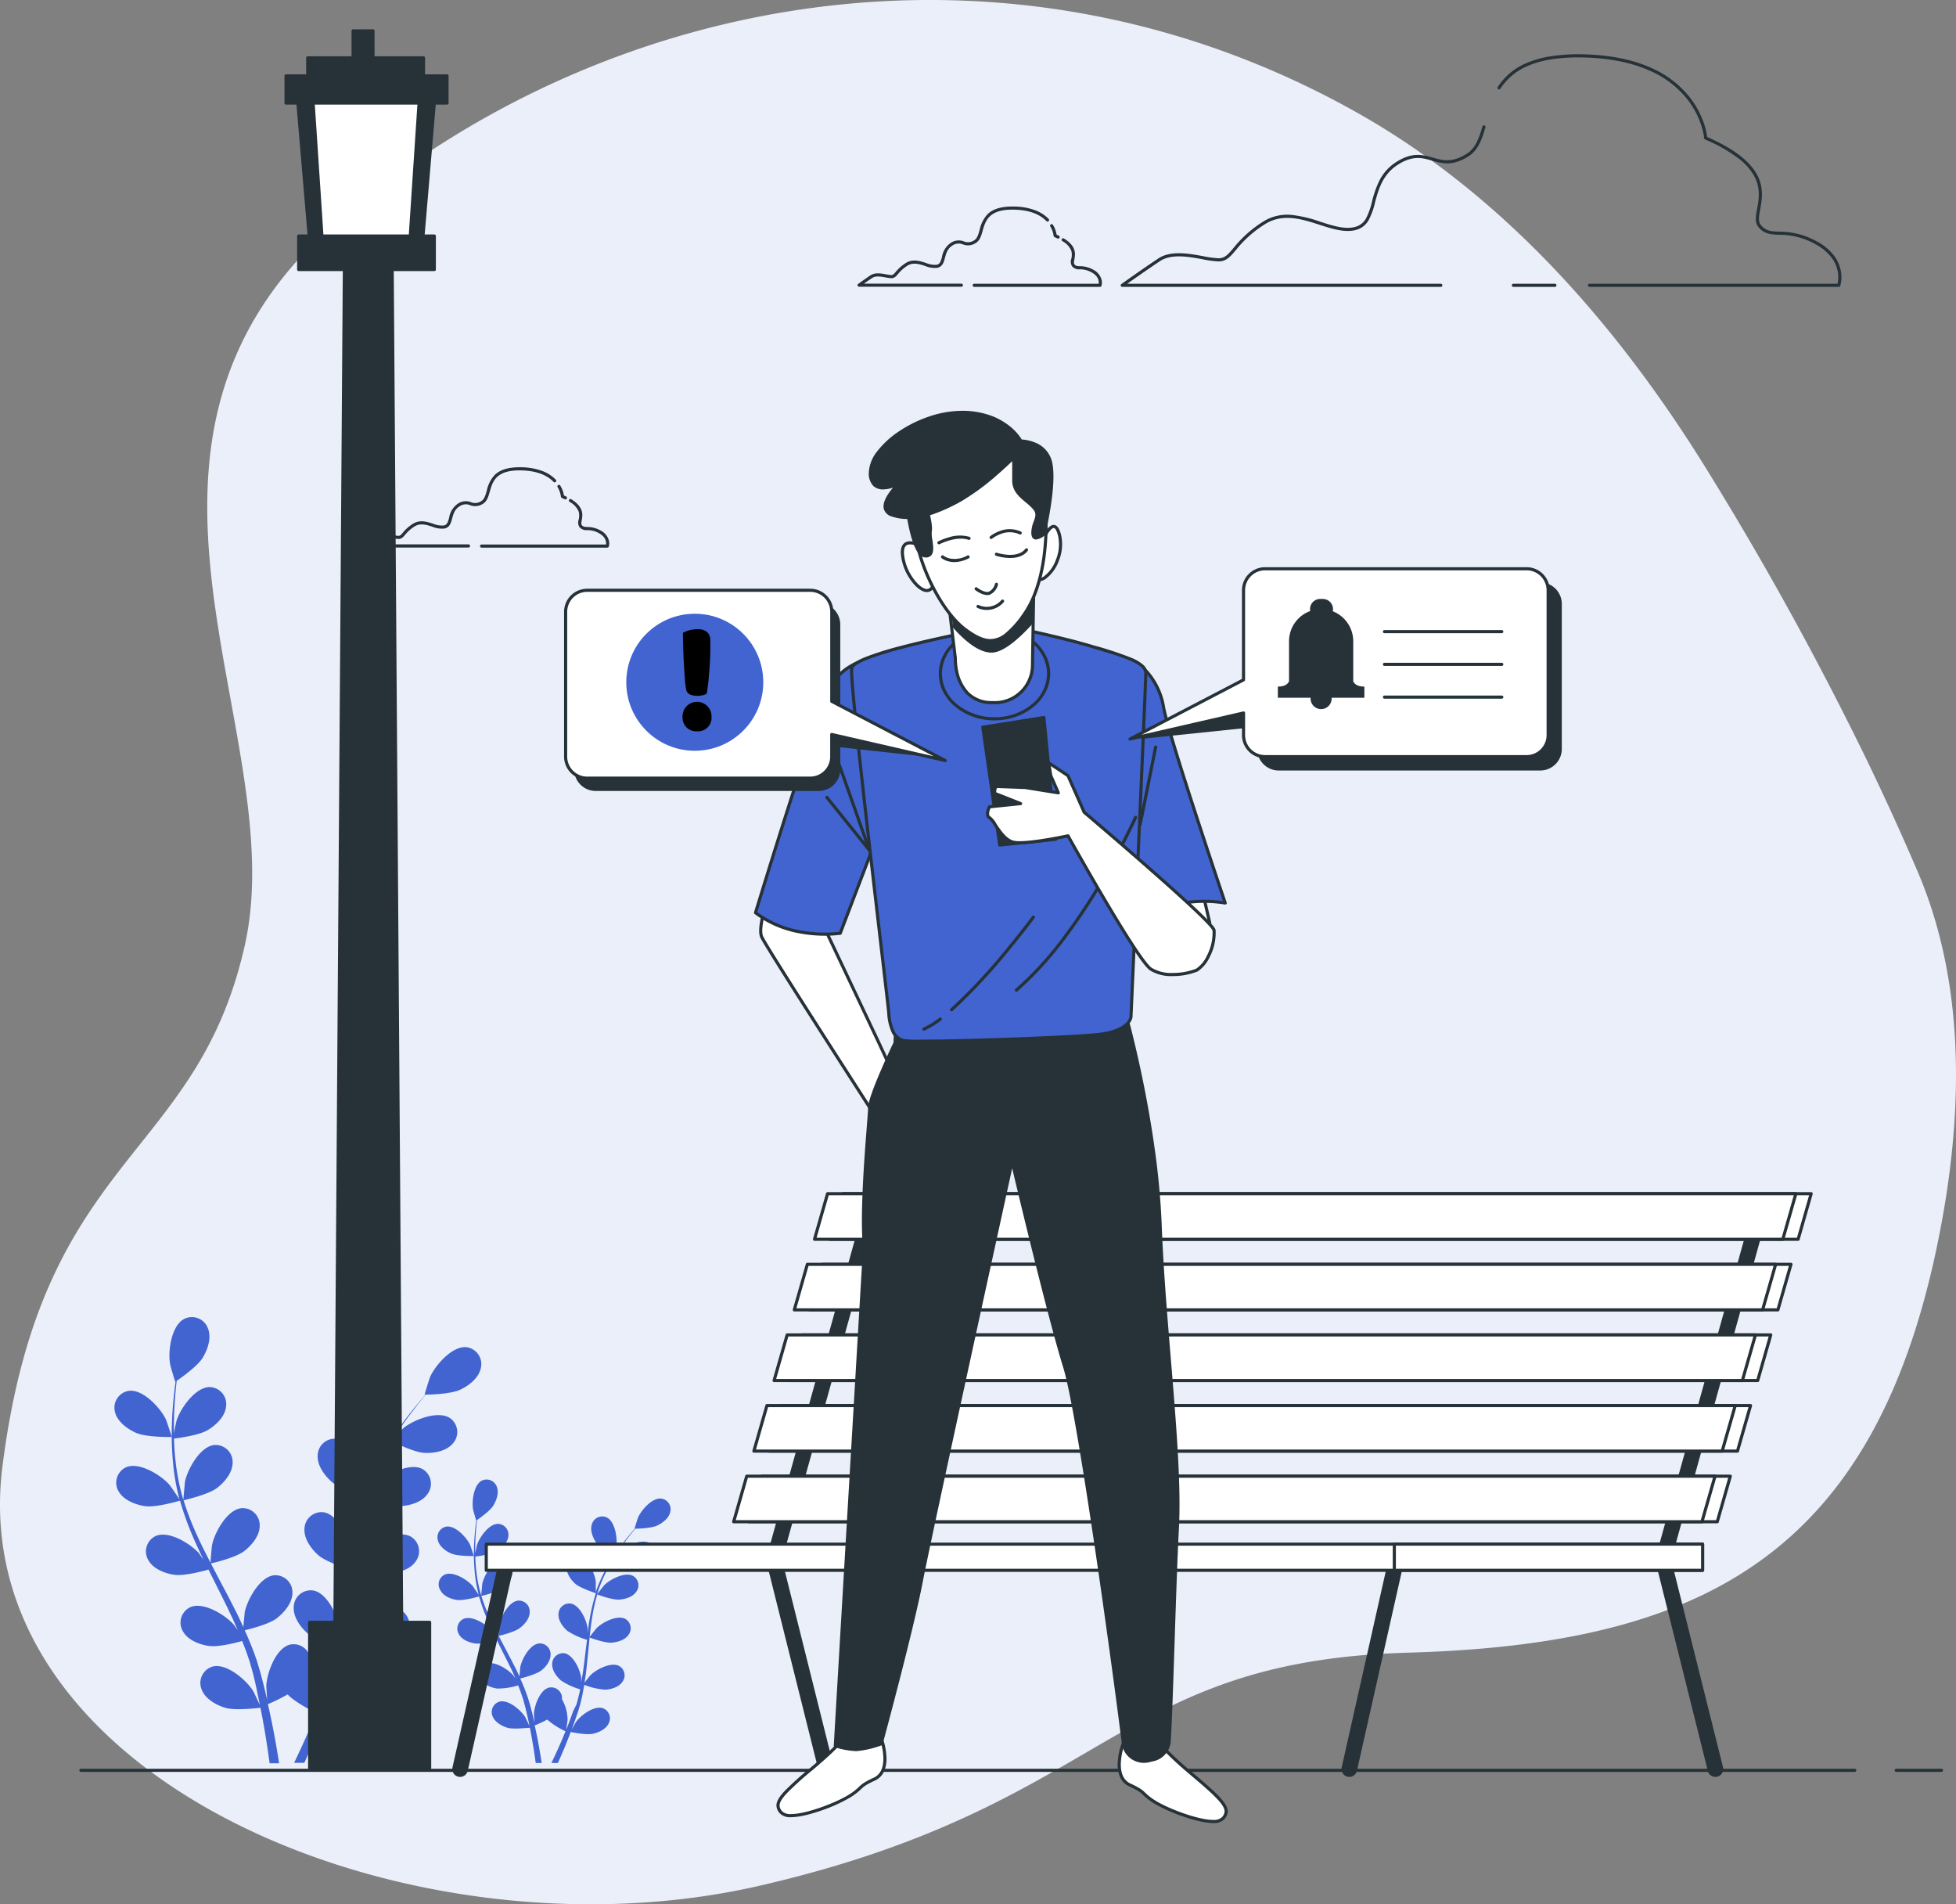 <svg xmlns="http://www.w3.org/2000/svg" width="625.821" height="609.138" viewBox="0 0 625.821 609.138">
  <rect x="0" y="0" width="625.821" height="609.138" fill="#808080" stroke="none"/>
  <g id="Push_notifications-bro" data-name="Push notifications-bro" transform="translate(0 0)">
    <g id="freepik--background-simple--inject-96" transform="translate(0 0)">
      <path id="Tracé_1094" data-name="Tracé 1094" d="M609.12,260.8A1048.294,1048.294,0,0,0,558.3,168.56c-28.018-45.431-64.7-88.008-112.713-114.86C334.2-8.607,205.991,15.732,121.335,87.557s-15.5,163.852-31.016,232.876S25.472,386.851,12.785,487.074s131.108,159.82,242.472,134.093,112.857-71.786,207.24-74.5,150.851-31.16,170.582-136.79c6.939-37.13,7.672-77.468-7.476-112.936C620.471,284.926,614.946,272.842,609.12,260.8Z" transform="translate(-12.001 -18.01)" fill="#ebeffa"/>
      <path id="Tracé_1095" data-name="Tracé 1095" d="M121.335,74c-84.656,71.825-15.5,163.852-31.016,232.876S25.472,373.3,12.785,473.52s131.108,159.82,242.472,134.093,112.857-71.786,207.24-74.5,150.851-31.16,170.582-136.79c6.939-37.13,7.672-77.468-7.476-112.935C620.471,271.372,205.991,2.178,121.335,74Z" transform="translate(-12.001 -4.456)" fill="none" opacity="0.7"/>
    </g>
    <g id="freepik--Plants--inject-96" transform="translate(36.607 421.304)">
      <path id="Tracé_1096" data-name="Tracé 1096" d="M46.951,371.3c3.312,1.44,11.39,1.309,11.39,1.309s-1.728-5.237-1.885-5.6c-1.781-3.718-7.384-9.832-11.94-9.165a5.447,5.447,0,0,0-4.373,6.769C40.9,367.727,44.149,370.07,46.951,371.3Z" transform="translate(-39.961 -334.238)" fill="#4164d0"/>
      <path id="Tracé_1097" data-name="Tracé 1097" d="M49.6,400.287c3.43.5,10.644-1.6,11.207-1.767a97.306,97.306,0,0,0,4.373,12.1c1,2.3,2.069,4.582,3.168,6.86-.655-.969-1.309-1.82-1.309-1.938-2.618-3.1-9.715-7.528-13.943-5.734a5.446,5.446,0,0,0-2.422,7.738c1.571,2.854,5.316,4.255,8.353,4.7s9.269-1.2,10.893-1.676c.432.877.851,1.741,1.309,2.619,2.082,4.163,4.176,8.3,6.114,12.425.694,1.453,1.309,2.907,1.938,4.36-.589-.851-1.087-1.571-1.178-1.676-2.618-3.1-9.715-7.528-13.943-5.721a5.447,5.447,0,0,0-2.422,7.738c1.571,2.841,5.316,4.255,8.353,4.687s8.667-1.047,10.6-1.584c.589,1.506,1.191,3.011,1.7,4.5.327,1.021.707,1.99.969,3.038l.864,3.064c.471,1.964.969,3.993,1.309,5.918.3,1.309.563,2.619.825,3.928-.668-1.453-2.029-4.268-2.16-4.491-2.186-3.483-8.458-8.916-12.922-7.79a5.46,5.46,0,0,0-3.561,7.293c1.126,3.051,4.609,5,7.541,5.9,3.234.982,10.4.078,11.286,0,.432,2.147.825,4.229,1.165,6.193.772,4.36,1.309,8.261,1.781,11.561H92.52C92,479.116,91.3,475.045,90.4,470.475c-.432-2.173-.93-4.491-1.466-6.861a57.346,57.346,0,0,0,6.311-3.1c2.357,2.553,8.392,5.538,9.165,5.918-.812,2.029-1.637,3.928-2.435,5.813-1.676,3.836-3.26,7.253-4.661,10.147h3.273c1.191-2.618,2.514-5.708,3.928-9.086.838-2.042,1.7-4.255,2.618-6.546.864.183,7.947,1.61,11.246.877,2.985-.681,6.546-2.383,7.96-5.342a5.433,5.433,0,0,0-3.011-7.515c-4.36-1.466-11.024,3.483-13.459,6.8-.144.183-1.466,2.474-2.278,3.928.34-.93.694-1.833,1.034-2.789.694-1.9,1.309-3.81,2.029-5.878.3-1,.6-2.016.916-3.038s.537-2.121.812-3.195c.6-2.487,1.074-5.041,1.506-7.62,1.663.6,7.607,2.618,10.67,2.448s6.913-1.309,8.68-4.059a5.447,5.447,0,0,0-1.833-7.856c-4.085-2.108-11.417,1.781-14.336,4.674-.183.183-2.029,2.5-3.024,3.784.236-1.545.5-3.1.694-4.674.563-4.569,1-9.165,1.44-13.826.144-1.414.288-2.828.445-4.242.589.223,7.594,2.828,11.037,2.618,3.064-.223,6.9-1.309,8.667-4.059a5.433,5.433,0,0,0-1.82-7.855c-4.1-2.121-11.43,1.768-14.4,4.674-.223.223-2.893,3.548-3.522,4.438.327-3.116.681-6.206,1.152-9.243a95.491,95.491,0,0,1,2.618-12.15c.275.1,7.567,2.854,11.1,2.619,3.064-.209,6.9-1.309,8.667-4.059a5.433,5.433,0,0,0-1.82-7.855c-4.1-2.108-11.43,1.781-14.4,4.674-.236.223-3.1,3.81-3.574,4.5a2.819,2.819,0,0,1,.183-.707,70.7,70.7,0,0,1,4.818-11.5c1.047-2.055,2.16-3.928,3.286-5.774,1.309.655,7.306,3.561,10.474,3.692s7-.576,9.073-3.077a5.447,5.447,0,0,0-.956-8.052c-3.836-2.553-11.548.511-14.768,3.077-.17.131-1.794,1.754-2.946,2.946.511-.825,1.034-1.676,1.545-2.448,1.925-2.893,3.928-5.433,5.617-7.659,1-1.309,1.925-2.383,2.8-3.43,1.61,0,8.13-.223,10.971-1.558s5.957-3.731,6.625-6.913a5.447,5.447,0,0,0-4.556-6.7c-4.569-.5-10,5.774-11.678,9.531-.144.327-1.82,5.656-1.741,5.656h.3c-.864.982-1.781,2.042-2.763,3.221-1.794,2.2-3.8,4.7-5.787,7.567a98.353,98.353,0,0,0-6.009,9.571,70.8,70.8,0,0,0-5.119,11.534v.144c0-1.309,0-5.119-.079-5.407-.524-4.072-3.928-11.639-8.471-12.477a5.446,5.446,0,0,0-6.284,5.119c-.262,3.247,2.095,6.481,4.373,8.523,2.618,2.317,9.754,4.543,10.317,4.726a98.819,98.819,0,0,0-3.024,12.49c-.432,2.461-.8,4.962-1.139,7.463v-2.357c-.537-4.072-3.928-11.639-8.471-12.477a5.46,5.46,0,0,0-6.284,5.132c-.262,3.234,2.082,6.481,4.373,8.523s8.183,4.006,9.846,4.543c-.118.969-.249,1.925-.367,2.893-.55,4.609-1.074,9.23-1.741,13.734-.223,1.584-.511,3.142-.8,4.7v-2.042c-.524-4.072-3.928-11.639-8.471-12.477a5.433,5.433,0,0,0-6.271,5.119c-.275,3.247,2.082,6.546,4.36,8.523s7.855,3.928,9.728,4.53c-.34,1.584-.668,3.168-1.074,4.7-.288,1.021-.5,2.042-.851,3.064s-.655,2.029-.982,3.024c-.694,1.9-1.388,3.862-2.108,5.708-.5,1.309-1,2.488-1.479,3.705.249-1.571.668-4.674.681-4.936a21.314,21.314,0,0,0-2.841-10.291,6.207,6.207,0,0,0-.079-1.2,5.447,5.447,0,0,0-6.651-4.622c-4.451,1.191-7.279,8.995-7.489,13.092,0,.249.157,2.893.275,4.556-.223-.969-.432-1.911-.668-2.906-.471-1.964-1-3.928-1.545-6.009-.3-1.008-.615-2.016-.916-3.05s-.72-2.056-1.074-3.1c-.89-2.409-1.9-4.805-2.959-7.188,1.715-.419,7.855-1.964,10.251-3.849s5.014-4.923,5-8.17a5.46,5.46,0,0,0-5.878-5.577c-4.582.5-8.549,7.79-9.387,11.783,0,.249-.314,3.208-.432,4.831-.655-1.427-1.309-2.867-2.016-4.294-2.042-4.111-4.242-8.222-6.415-12.32-.668-1.309-1.309-2.514-1.964-3.784.615-.131,7.855-1.82,10.631-3.928,2.435-1.872,5.014-4.923,4.988-8.17a5.447,5.447,0,0,0-5.879-5.577c-4.569.5-8.549,7.79-9.374,11.783-.065.3-.445,4.556-.484,5.643-1.453-2.776-2.854-5.551-4.137-8.353a94.441,94.441,0,0,1-4.491-11.6c.288-.065,7.855-1.794,10.7-3.928,2.435-1.872,5.014-4.923,5-8.17a5.447,5.447,0,0,0-5.892-5.577c-4.569.5-8.536,7.777-9.374,11.783,0,.314-.471,4.883-.484,5.721-.079-.223-.17-.458-.236-.694A69.548,69.548,0,0,1,59.33,385.3c-.262-2.291-.38-4.491-.445-6.625,1.453-.183,8.065-1.06,10.8-2.723s5.538-4.334,5.865-7.567a5.447,5.447,0,0,0-5.237-6.193c-4.6,0-9.348,6.795-10.6,10.71-.079.209-.537,2.448-.851,4.085v-2.894c0-3.483.223-6.664.445-9.479.131-1.61.288-3.05.445-4.412,1.309-.916,6.651-4.661,8.3-7.358s2.893-6.4,1.7-9.413a5.447,5.447,0,0,0-7.62-3.024c-4.1,2.121-5.237,10.343-4.491,14.4,0,.354,1.6,5.721,1.676,5.682l.079-.065c-.183,1.309-.353,2.7-.524,4.216-.275,2.828-.576,6.022-.655,9.505a95.216,95.216,0,0,0,.275,11.286,71.036,71.036,0,0,0,2.082,12.451v.144c-.72-1.126-2.854-4.242-3.051-4.465-2.618-3.1-9.7-7.528-13.943-5.734a5.446,5.446,0,0,0-2.409,7.738C42.821,398.4,46.565,399.816,49.6,400.287Z" transform="translate(-39.824 -339.801)" fill="#4164d0"/>
      <path id="Tracé_1098" data-name="Tracé 1098" d="M110.346,374.293c.065,0,1.466-5.368,1.519-5.708.563-4.072-.733-12.268-4.883-14.271a5.42,5.42,0,0,0-7.4,3.273c-1.113,3.05.288,6.808,1.964,9.374C103.5,369.986,110.333,374.293,110.346,374.293Z" transform="translate(-21.646 -335.463)" fill="#4164d0"/>
      <path id="Tracé_1099" data-name="Tracé 1099" d="M123.323,399.611c2.095.917,7.227.8,7.227.8s-1.1-3.365-1.191-3.561c-1.126-2.357-4.687-6.245-7.581-5.852a3.469,3.469,0,0,0-2.749,4.333C119.487,397.333,121.543,398.865,123.323,399.611Z" transform="translate(-15.548 -323.978)" fill="#4164d0"/>
      <path id="Tracé_1100" data-name="Tracé 1100" d="M125,418.008c2.173.314,6.756-1.008,7.122-1.113a60.145,60.145,0,0,0,2.776,7.672c.628,1.453,1.309,2.907,2,4.347-.419-.615-.8-1.152-.851-1.218-1.715-1.977-6.167-4.792-8.851-3.64a3.443,3.443,0,0,0-1.532,4.91c.982,1.807,3.365,2.7,5.237,2.972s5.879-.759,6.913-1.06l.825,1.663,3.928,7.855c.432.917.825,1.846,1.218,2.763-.367-.537-.681-1-.746-1.06-1.7-1.964-6.153-4.779-8.85-3.64a3.456,3.456,0,0,0-1.532,4.91c.995,1.807,3.378,2.71,5.237,2.985a22,22,0,0,0,6.73-1.008c.38.956.759,1.911,1.074,2.854.21.655.458,1.309.628,1.938s.354,1.309.537,1.938c.3,1.244.615,2.54.877,3.758.2.851.353,1.663.524,2.488-.419-.93-1.309-2.71-1.375-2.854-1.388-2.213-5.368-5.656-8.2-4.936a3.457,3.457,0,0,0-2.265,4.622c.72,1.938,2.933,3.181,4.792,3.744s6.546,0,7.162,0c.275,1.309.524,2.684.733,3.928.5,2.762.864,5.237,1.139,7.332h1.912c-.327-2.173-.772-4.753-1.309-7.659-.262-1.309-.589-2.841-.93-4.347a35.44,35.44,0,0,0,4.006-1.872,25.2,25.2,0,0,0,5.852,3.744c-.524,1.309-1.034,2.527-1.545,3.692-1.061,2.435-2.069,4.6-2.959,6.441h2.069c.772-1.7,1.61-3.627,2.488-5.774.524-1.309,1.074-2.7,1.623-4.137.55.118,5.041,1.034,7.135.563,1.9-.432,4.2-1.506,5.054-3.391a3.457,3.457,0,0,0-1.911-4.779c-2.763-.929-6.991,2.213-8.536,4.321-.092.118-.93,1.571-1.453,2.5l.668-1.768c.445-1.2.838-2.422,1.309-3.731.2-.641.38-1.309.576-1.925s.353-1.309.524-2.029c.38-1.584.681-3.208.956-4.844a22.154,22.154,0,0,0,6.769,1.558c1.951-.131,4.386-.851,5.512-2.619a3.443,3.443,0,0,0-1.165-5c-2.618-1.309-7.253,1.126-9.1,2.959-.118.118-1.309,1.584-1.925,2.409.157-.982.314-1.977.445-2.972.353-2.893.628-5.839.916-8.772l.275-2.7c.38.144,4.818,1.794,7,1.65,1.951-.144,4.386-.851,5.512-2.618a3.456,3.456,0,0,0-1.165-5.014c-2.618-1.309-7.253,1.126-9.1,2.972-.131.131-1.833,2.252-2.239,2.815.21-1.977.445-3.928.746-5.865a59.585,59.585,0,0,1,1.676-7.712c.183.065,4.8,1.807,7.044,1.65,1.951-.131,4.386-.851,5.512-2.619a3.443,3.443,0,0,0-1.165-5c-2.618-1.309-7.24,1.126-9.1,2.959-.144.144-1.964,2.422-2.265,2.867a1.869,1.869,0,0,1,.118-.445,43.849,43.849,0,0,1,3.064-7.306,34.157,34.157,0,0,1,2.082-3.666c.825.419,4.635,2.265,6.677,2.344s4.438-.354,5.748-1.951a3.456,3.456,0,0,0-.6-5.106c-2.435-1.623-7.332.327-9.374,1.951-.1.092-1.139,1.113-1.872,1.872.327-.524.668-1.06.995-1.558,1.218-1.833,2.448-3.443,3.548-4.857.642-.8,1.231-1.519,1.781-2.173,1.034,0,5.158-.144,6.965-.995s3.784-2.37,4.216-4.386a3.456,3.456,0,0,0-2.893-4.255c-2.907-.314-6.363,3.666-7.423,6.049-.092.209-1.152,3.587-1.1,3.587h.065c-.55.628-1.139,1.309-1.754,2.056-1.139,1.388-2.409,2.972-3.666,4.792a59.276,59.276,0,0,0-3.81,6.075,45.017,45.017,0,0,0-3.26,7.319.831.831,0,0,1,0,.092c0-.851,0-3.247,0-3.43-.327-2.619-2.5-7.384-5.368-7.921a3.47,3.47,0,0,0-3.928,3.26c-.157,2.056,1.309,4.111,2.776,5.407s6.193,2.88,6.546,2.985a61.539,61.539,0,0,0-1.925,7.934c-.288,1.571-.511,3.155-.72,4.739v-1.492c-.34-2.618-2.514-7.384-5.381-7.855a3.456,3.456,0,0,0-3.928,3.26c-.17,2.042,1.309,4.111,2.763,5.407a22.687,22.687,0,0,0,6.363,2.92l-.236,1.833c-.354,2.933-.681,5.865-1.1,8.72-.157,1.008-.34,2-.511,2.985v-1.309c-.327-2.619-2.5-7.384-5.368-7.921a3.469,3.469,0,0,0-3.928,3.26c-.17,2.056,1.309,4.111,2.776,5.407a21.89,21.89,0,0,0,6.167,2.867c-.21,1.008-.419,2.016-.681,2.985-.183.655-.314,1.309-.537,1.951l-.982,1.938c-.432,1.2-.877,2.461-1.309,3.627-.314.812-.628,1.584-.943,2.357.157-1.008.432-2.972.432-3.142a13.458,13.458,0,0,0-1.794-6.546,5.109,5.109,0,0,0,0-.773,3.456,3.456,0,0,0-4.229-2.933c-2.815.759-4.609,5.708-4.739,8.314,0,.157.092,1.833.17,2.893-.144-.615-.275-1.218-.432-1.846-.288-1.309-.628-2.487-.969-3.823l-.589-1.925c-.183-.655-.458-1.309-.681-1.977-.563-1.532-1.2-3.05-1.885-4.569,1.1-.262,4.962-1.309,6.546-2.435s3.182-3.129,3.168-5.237a3.443,3.443,0,0,0-3.731-3.535c-2.907.314-5.433,4.936-5.957,7.489,0,.157-.2,2.042-.275,3.064-.419-.9-.825-1.807-1.309-2.723-1.309-2.619-2.7-5.237-4.085-7.855l-1.244-2.4c.393-.092,5.014-1.165,6.743-2.5s3.195-3.129,3.181-5.237a3.47,3.47,0,0,0-3.744-3.535c-2.893.314-5.42,4.936-5.944,7.489,0,.2-.288,2.893-.314,3.587-.916-1.768-1.807-3.535-2.618-5.237a60.8,60.8,0,0,1-2.854-7.358c.183,0,5.014-1.139,6.8-2.514,1.545-1.178,3.181-3.116,3.168-5.237a3.443,3.443,0,0,0-3.731-3.535c-2.907.314-5.433,4.936-5.957,7.489,0,.209-.3,3.1-.314,3.64a2.192,2.192,0,0,0-.144-.445,43.936,43.936,0,0,1-1.479-7.764c-.157-1.453-.236-2.854-.275-4.216.916-.1,5.119-.668,6.86-1.715s3.509-2.763,3.718-4.818a3.47,3.47,0,0,0-3.325-3.928c-2.92,0-5.931,4.321-6.743,6.808,0,.131-.327,1.545-.537,2.619v-1.833c0-2.213.144-4.242.288-6.023.079-1.021.183-1.938.288-2.8.838-.576,4.216-2.959,5.237-4.661s1.833-4.072,1.087-5.983a3.47,3.47,0,0,0-4.766-1.964c-2.618,1.309-3.273,6.546-2.841,9.165,0,.223,1.008,3.64,1.06,3.6h0c-.118.825-.236,1.7-.34,2.618-.17,1.794-.353,3.823-.406,6.036a58.316,58.316,0,0,0,.17,7.162,44.923,44.923,0,0,0,1.309,7.856.184.184,0,0,1,0,.092c-.458-.72-1.807-2.7-1.925-2.841-1.715-1.977-6.167-4.779-8.85-3.64a3.443,3.443,0,0,0-1.532,4.91C120.707,416.817,123.077,417.72,125,418.008Z" transform="translate(-15.458 -327.527)" fill="#4164d0"/>
      <path id="Tracé_1101" data-name="Tracé 1101" d="M163.564,401.5s.93-3.417.969-3.64c.353-2.618-.471-7.777-3.1-9.047a3.457,3.457,0,0,0-4.7,2.082c-.707,1.938.183,4.307,1.309,5.944C159.217,398.762,163.564,401.5,163.564,401.5Z" transform="translate(-3.929 -324.738)" fill="#4164d0"/>
    </g>
    <g id="freepik--Clouds--inject-96" transform="translate(117.164 17.861)">
      <path id="Tracé_1102" data-name="Tracé 1102" d="M254.671,94.018H221.94a.5.5,0,0,1-.3-.9c.021-.015,2.125-1.552,3.946-2.762,1.454-.966,3.458-.6,5.068-.3a10.364,10.364,0,0,0,1.611.22c.51,0,.752-.254,1.38-.989a13.187,13.187,0,0,1,3.235-2.861c2.191-1.395,4.469-.665,6.479-.022a7.2,7.2,0,0,0,3.446.571c1-.225,1.268-1.054,1.659-2.5a6.764,6.764,0,0,1,2.752-4.451,4.481,4.481,0,0,1,4.227-.517,3.5,3.5,0,0,0,3.4-.4c.9-.576,1.258-1.826,1.671-3.274a10.444,10.444,0,0,1,2.6-5.09c1.8-1.7,4.582-2.484,8.516-2.385a19.663,19.663,0,0,1,6.878,1.273,11.7,11.7,0,0,1,4.087,2.689.5.5,0,1,1-.719.695c-2.24-2.319-5.7-3.55-10.27-3.657-8.145-.2-9.2,3.49-10.129,6.749-.449,1.575-.874,3.062-2.094,3.842a4.461,4.461,0,0,1-4.216.518,3.515,3.515,0,0,0-3.417.4c-1.544.983-1.94,2.45-2.323,3.868-.378,1.4-.769,2.848-2.4,3.216a7.824,7.824,0,0,1-3.971-.594c-1.889-.6-3.842-1.23-5.637-.087a12.3,12.3,0,0,0-3.012,2.666c-.639.748-1.143,1.34-2.14,1.34a10.9,10.9,0,0,1-1.791-.236c-1.433-.263-3.216-.59-4.334.153-.913.607-1.9,1.3-2.653,1.833h31.179a.5.5,0,0,1,0,1Z" transform="translate(-64.241 -20.151)" fill="#263238"/>
      <path id="Tracé_1103" data-name="Tracé 1103" d="M271.068,77.29a.5.5,0,0,1-.208-.046l-.943-.432a.5.5,0,0,1-.288-.391,7.608,7.608,0,0,0-1.057-3.011.5.5,0,0,1,.854-.521,8.6,8.6,0,0,1,1.155,3.127l.7.319a.5.5,0,0,1-.209.955Z" transform="translate(-49.688 -18.819)" fill="#263238"/>
      <path id="Tracé_1104" data-name="Tracé 1104" d="M290.313,91.659H250.08a.5.5,0,0,1,0-1h39.828c.09-.714.016-2.391-2.282-3.643a7.488,7.488,0,0,0-3.735-.971,2.916,2.916,0,0,1-2.516-.973,2.767,2.767,0,0,1-.239-2.38,5.11,5.11,0,0,0,0-2.583,6.143,6.143,0,0,0-2.882-3.083.5.5,0,0,1,.525-.851c4.1,2.527,3.642,5.036,3.341,6.7-.141.776-.215,1.267.032,1.572.431.532.856.57,1.775.6a8.466,8.466,0,0,1,4.176,1.092,5.116,5.116,0,0,1,2.736,3.315,3.867,3.867,0,0,1-.053,1.864A.5.5,0,0,1,290.313,91.659Z" transform="translate(-55.539 -17.753)" fill="#263238"/>
      <path id="Tracé_1105" data-name="Tracé 1105" d="M134.221,157.728H101.49a.5.5,0,0,1-.292-.906c.021-.015,2.122-1.524,3.941-2.745,1.457-.978,3.474-.606,5.094-.306a10.258,10.258,0,0,0,1.6.221c.5,0,.736-.251,1.352-.975a13.041,13.041,0,0,1,3.251-2.875c2.2-1.4,4.478-.671,6.487-.032a7.261,7.261,0,0,0,3.441.568c1-.22,1.27-1.045,1.657-2.485a6.749,6.749,0,0,1,2.75-4.452,4.474,4.474,0,0,1,4.238-.521,3.478,3.478,0,0,0,3.395-.4c.9-.576,1.258-1.827,1.671-3.275a10.459,10.459,0,0,1,2.6-5.093c1.8-1.706,4.582-2.489,8.516-2.394a19.8,19.8,0,0,1,6.878,1.28,11.623,11.623,0,0,1,4.088,2.7.5.5,0,1,1-.722.692c-2.221-2.316-5.677-3.55-10.27-3.669-8.143-.2-9.2,3.5-10.127,6.762-.449,1.575-.874,3.063-2.094,3.843a4.441,4.441,0,0,1-4.208.514,3.51,3.51,0,0,0-3.425.4c-1.55.989-1.943,2.453-2.323,3.868-.375,1.4-.763,2.842-2.409,3.2a7.9,7.9,0,0,1-3.958-.592c-1.888-.6-3.841-1.222-5.648-.076a12.153,12.153,0,0,0-3.024,2.677c-.63.742-1.127,1.328-2.114,1.328a10.606,10.606,0,0,1-1.782-.238c-1.442-.267-3.236-.6-4.355.153-.907.609-1.887,1.292-2.639,1.821h31.163a.5.5,0,0,1,0,1Z" transform="translate(-101.49 -0.449)" fill="#263238"/>
      <path id="Tracé_1106" data-name="Tracé 1106" d="M150.668,141.013a.5.5,0,0,1-.208-.046l-.943-.432a.5.5,0,0,1-.288-.392,7.634,7.634,0,0,0-1.057-3.024.5.5,0,1,1,.854-.52,8.62,8.62,0,0,1,1.155,3.14l.695.318a.5.5,0,0,1-.209.955Z" transform="translate(-86.921 0.883)" fill="#263238"/>
      <path id="Tracé_1107" data-name="Tracé 1107" d="M169.91,155.369H129.69a.5.5,0,0,1,0-1h39.815c.09-.711.017-2.38-2.27-3.631a7.486,7.486,0,0,0-3.728-.972,2.908,2.908,0,0,1-2.525-.988,2.785,2.785,0,0,1-.232-2.372,5.08,5.08,0,0,0,0-2.579,6.2,6.2,0,0,0-2.9-3.092.5.5,0,1,1,.525-.851c4.113,2.54,3.658,5.043,3.358,6.7-.14.773-.214,1.263.031,1.571.427.537.854.576,1.781.611a8.464,8.464,0,0,1,4.169,1.094,5.106,5.106,0,0,1,2.724,3.309,3.851,3.851,0,0,1-.055,1.858A.5.5,0,0,1,169.91,155.369Z" transform="translate(-92.769 1.95)" fill="#263238"/>
      <path id="Tracé_1108" data-name="Tracé 1108" d="M487.02,105.559H407.261a.5.5,0,0,1,0-1h79.375a9.986,9.986,0,0,0,0-4.206,10.612,10.612,0,0,0-1.943-4.2,15.844,15.844,0,0,0-5.153-4.248A23.174,23.174,0,0,0,468.031,88.9c-2.72-.106-4.869-.189-6.761-2.554-1.16-1.448-.793-3.449-.369-5.765.513-2.8,1.151-6.288-.7-10.039a17.992,17.992,0,0,0-5.022-5.891,48.381,48.381,0,0,0-10.934-6.242.5.5,0,0,1-.3-.423,19.243,19.243,0,0,0-.857-3.915,27.324,27.324,0,0,0-4.619-8.655A31.056,31.056,0,0,0,427,36.6c-5.894-2.731-13.134-4.219-21.519-4.423a57.819,57.819,0,0,0-10.375.59,31.537,31.537,0,0,0-7.557,2.105,19.214,19.214,0,0,0-8.79,7.3.5.5,0,0,1-.839-.545,20.183,20.183,0,0,1,9.231-7.675,32.531,32.531,0,0,1,7.8-2.175,58.81,58.81,0,0,1,10.556-.6c8.541.208,15.928,1.733,21.954,4.533a32.013,32.013,0,0,1,11.83,9.134,28.319,28.319,0,0,1,4.768,8.981,21.534,21.534,0,0,1,.853,3.786c19.639,8.59,18.035,17.348,16.973,23.153-.4,2.161-.708,3.867.166,4.96,1.607,2.008,3.363,2.076,6.02,2.179A24.35,24.35,0,0,1,480.02,91.03a16.8,16.8,0,0,1,5.5,4.555,11.589,11.589,0,0,1,2.111,4.615,10.407,10.407,0,0,1-.131,5.018A.5.5,0,0,1,487.02,105.559Z" transform="translate(-15.876 -31.652)" fill="#263238"/>
      <path id="Ligne_180" data-name="Ligne 180" d="M13.276.5H0A.5.5,0,0,1-.5,0,.5.5,0,0,1,0-.5H13.276a.5.5,0,0,1,.5.5A.5.5,0,0,1,13.276.5Z" transform="translate(367.047 73.406)" fill="#263238"/>
      <path id="Tracé_1109" data-name="Tracé 1109" d="M388.175,100.194H286.25a.5.5,0,0,1-.29-.907c.064-.045,6.418-4.576,11.8-8.165,3.984-2.659,9.733-1.6,14.353-.754a31.174,31.174,0,0,0,4.948.67c2.021,0,3.01-1.174,4.806-3.3a37.74,37.74,0,0,1,9.433-8.4,14.446,14.446,0,0,1,9.328-2.142,41.879,41.879,0,0,1,9.034,2.173c3.9,1.25,7.59,2.431,10.784,1.722a5.578,5.578,0,0,0,3.817-2.826,22.748,22.748,0,0,0,1.9-5.354,32.988,32.988,0,0,1,2.337-6.664,15.015,15.015,0,0,1,5.413-5.985c5.171-3.289,8.506-2.336,11.731-1.414,3.151.9,6.127,1.752,10.919-1.3,2.737-1.747,3.9-5.106,4.934-8.686a.5.5,0,0,1,.96.279c-1.094,3.771-2.326,7.316-5.357,9.25-5.172,3.289-8.507,2.336-11.731,1.414-3.151-.9-6.127-1.752-10.919,1.3-4.9,3.119-6.188,7.872-7.321,12.066a23.408,23.408,0,0,1-2,5.6,6.6,6.6,0,0,1-4.464,3.3c-3.458.768-7.27-.453-11.306-1.746-5.8-1.858-11.8-3.779-17.521-.14a36.852,36.852,0,0,0-9.2,8.2c-1.857,2.2-3.084,3.66-5.57,3.66a31.179,31.179,0,0,1-5.128-.686c-4.442-.816-9.971-1.832-13.617.6-3.918,2.615-8.357,5.732-10.491,7.241H388.175a.5.5,0,1,1,0,1Z" transform="translate(-44.354 -26.288)" fill="#263238"/>
    </g>
    <g id="freepik--Bench--inject-96" transform="translate(147.211 381.829)">
      <path id="Tracé_1110" data-name="Tracé 1110" d="M435.16,494.838a2.5,2.5,0,0,1-2.423-1.894L416,426a2.5,2.5,0,0,1,.017-1.276L446.985,313.44a2.5,2.5,0,0,1,4.817,1.34L421.015,425.43l16.572,66.3a2.5,2.5,0,0,1-2.427,3.107Z" transform="translate(-33.525 -308.271)" fill="#263238"/>
      <path id="Tracé_1111" data-name="Tracé 1111" d="M341.742,468.552A2.5,2.5,0,0,1,339.3,465.5l15.056-66.942a2.5,2.5,0,0,1,2.439-1.951h85.35a2.5,2.5,0,0,1,0,5H358.8L344.179,466.6A2.5,2.5,0,0,1,341.742,468.552Z" transform="translate(-57.241 -281.985)" fill="#263238"/>
      <path id="Tracé_1112" data-name="Tracé 1112" d="M217.87,494.838a2.5,2.5,0,0,1-2.423-1.894L198.715,426a2.5,2.5,0,0,1,.017-1.276L229.682,313.44a2.5,2.5,0,0,1,4.817,1.34L203.725,425.43l16.572,66.3a2.5,2.5,0,0,1-2.427,3.107Z" transform="translate(-100.721 -308.271)" fill="#263238"/>
      <path id="Tracé_1113" data-name="Tracé 1113" d="M124.442,468.552A2.5,2.5,0,0,1,122,465.5l15.069-66.942a2.5,2.5,0,0,1,2.439-1.951h85.35a2.5,2.5,0,1,1,0,5h-83.35L126.879,466.6A2.5,2.5,0,0,1,124.442,468.552Z" transform="translate(-124.44 -281.985)" fill="#263238"/>
      <path id="Tracé_1114" data-name="Tracé 1114" d="M214.79,324.235H524.6l4.176-14.585H218.953Z" transform="translate(-96.5 -309.65)" fill="#fff"/>
      <path id="Tracé_1114_-_Contour" data-name="Tracé 1114 - Contour" d="M524.6,324.735H214.79a.5.5,0,0,1-.481-.637l4.163-14.585a.5.5,0,0,1,.481-.363h309.82a.5.5,0,0,1,.481.638l-4.176,14.585A.5.5,0,0,1,524.6,324.735Zm-309.144-1H524.22l3.89-13.585H219.331Z" transform="translate(-96.5 -309.65)" fill="#263238"/>
      <path id="Tracé_1115" data-name="Tracé 1115" d="M209.85,341.482H519.657l4.177-14.572H214.013Z" transform="translate(-98.027 -304.312)" fill="#fff"/>
      <path id="Tracé_1115_-_Contour" data-name="Tracé 1115 - Contour" d="M519.657,341.982H209.85a.5.5,0,0,1-.481-.637l4.163-14.572a.5.5,0,0,1,.481-.363h309.82a.5.5,0,0,1,.481.638l-4.177,14.572A.5.5,0,0,1,519.657,341.982Zm-309.144-1H519.28l3.89-13.572H214.391Z" transform="translate(-98.027 -304.312)" fill="#263238"/>
      <path id="Tracé_1116" data-name="Tracé 1116" d="M204.91,358.745H514.717l4.177-14.585H209.073Z" transform="translate(-99.555 -298.978)" fill="#fff"/>
      <path id="Tracé_1116_-_Contour" data-name="Tracé 1116 - Contour" d="M514.717,359.245H204.91a.5.5,0,0,1-.481-.637l4.163-14.585a.5.5,0,0,1,.481-.363h309.82a.5.5,0,0,1,.481.638L515.2,358.883A.5.5,0,0,1,514.717,359.245Zm-309.144-1H514.34l3.89-13.585H209.451Z" transform="translate(-99.555 -298.978)" fill="#263238"/>
      <path id="Tracé_1117" data-name="Tracé 1117" d="M199.97,375.992H509.777l4.177-14.572H204.133Z" transform="translate(-101.083 -293.64)" fill="#fff"/>
      <path id="Tracé_1117_-_Contour" data-name="Tracé 1117 - Contour" d="M509.777,376.492H199.97a.5.5,0,0,1-.481-.637l4.163-14.572a.5.5,0,0,1,.481-.363h309.82a.5.5,0,0,1,.481.638l-4.177,14.572A.5.5,0,0,1,509.777,376.492Zm-309.144-1H509.4l3.89-13.572H204.511Z" transform="translate(-101.083 -293.64)" fill="#263238"/>
      <path id="Tracé_1118" data-name="Tracé 1118" d="M195.02,393.252H504.84l4.176-14.572H199.2Z" transform="translate(-102.614 -288.303)" fill="#fff"/>
      <path id="Tracé_1118_-_Contour" data-name="Tracé 1118 - Contour" d="M504.84,393.752H195.02a.5.5,0,0,1-.481-.638l4.176-14.572a.5.5,0,0,1,.481-.362h309.82a.5.5,0,0,1,.481.638L505.32,393.39A.5.5,0,0,1,504.84,393.752Zm-309.156-1H504.463l3.89-13.572H199.573Z" transform="translate(-102.614 -288.303)" fill="#263238"/>
      <path id="Tracé_1119" data-name="Tracé 1119" d="M211.05,324.235H520.857l4.177-14.585H215.227Z" transform="translate(-97.656 -309.65)" fill="#fff"/>
      <path id="Tracé_1119_-_Contour" data-name="Tracé 1119 - Contour" d="M520.857,324.735H211.05a.5.5,0,0,1-.481-.638l4.176-14.585a.5.5,0,0,1,.481-.362H525.033a.5.5,0,0,1,.481.638l-4.177,14.585A.5.5,0,0,1,520.857,324.735Zm-309.143-1H520.48l3.89-13.585H215.6Z" transform="translate(-97.656 -309.65)" fill="#263238"/>
      <path id="Tracé_1120" data-name="Tracé 1120" d="M206.11,341.482H515.917l4.176-14.572H210.286Z" transform="translate(-99.184 -304.312)" fill="#fff"/>
      <path id="Tracé_1120_-_Contour" data-name="Tracé 1120 - Contour" d="M515.917,341.982H206.11a.5.5,0,0,1-.481-.638l4.176-14.572a.5.5,0,0,1,.481-.362H520.093a.5.5,0,0,1,.481.638L516.4,341.62A.5.5,0,0,1,515.917,341.982Zm-309.143-1H515.54l3.89-13.572H210.663Z" transform="translate(-99.184 -304.312)" fill="#263238"/>
      <path id="Tracé_1121" data-name="Tracé 1121" d="M201.17,358.745H510.977l4.176-14.585H205.346Z" transform="translate(-100.712 -298.978)" fill="#fff"/>
      <path id="Tracé_1121_-_Contour" data-name="Tracé 1121 - Contour" d="M510.977,359.245H201.17a.5.5,0,0,1-.481-.638l4.176-14.585a.5.5,0,0,1,.481-.362H515.153a.5.5,0,0,1,.481.638l-4.177,14.585A.5.5,0,0,1,510.977,359.245Zm-309.143-1H510.6l3.89-13.585H205.723Z" transform="translate(-100.712 -298.978)" fill="#263238"/>
      <path id="Tracé_1122" data-name="Tracé 1122" d="M196.23,375.992H506.037l4.176-14.572H200.407Z" transform="translate(-102.239 -293.64)" fill="#fff"/>
      <path id="Tracé_1122_-_Contour" data-name="Tracé 1122 - Contour" d="M506.037,376.492H196.23a.5.5,0,0,1-.481-.638l4.177-14.572a.5.5,0,0,1,.481-.362H510.213a.5.5,0,0,1,.481.638l-4.176,14.572A.5.5,0,0,1,506.037,376.492Zm-309.143-1H505.66l3.89-13.572H200.783Z" transform="translate(-102.239 -293.64)" fill="#263238"/>
      <path id="Tracé_1123" data-name="Tracé 1123" d="M191.29,393.252H501.1l4.176-14.572H195.466Z" transform="translate(-103.767 -288.303)" fill="#fff"/>
      <path id="Tracé_1123_-_Contour" data-name="Tracé 1123 - Contour" d="M501.1,393.752H191.29a.5.5,0,0,1-.481-.638l4.176-14.572a.5.5,0,0,1,.481-.362H505.273a.5.5,0,0,1,.481.638l-4.176,14.572A.5.5,0,0,1,501.1,393.752Zm-309.143-1H500.72l3.89-13.572H195.843Z" transform="translate(-103.767 -288.303)" fill="#263238"/>
      <rect id="Rectangle_2389" data-name="Rectangle 2389" width="389.16" height="8.366" transform="translate(8.366 112.111)" fill="#fff"/>
      <path id="Rectangle_2389_-_Contour" data-name="Rectangle 2389 - Contour" d="M0-.5H389.16a.5.5,0,0,1,.5.5V8.366a.5.5,0,0,1-.5.5H0a.5.5,0,0,1-.5-.5V0A.5.5,0,0,1,0-.5ZM388.66.5H.5V7.866H388.66Z" transform="translate(8.366 112.111)" fill="#263238"/>
      <rect id="Rectangle_2390" data-name="Rectangle 2390" width="98.639" height="8.366" transform="translate(298.901 112.111)" fill="#fff"/>
      <path id="Rectangle_2390_-_Contour" data-name="Rectangle 2390 - Contour" d="M0-.5H98.639a.5.5,0,0,1,.5.5V8.366a.5.5,0,0,1-.5.5H0a.5.5,0,0,1-.5-.5V0A.5.5,0,0,1,0-.5ZM98.139.5H.5V7.866H98.139Z" transform="translate(298.901 112.111)" fill="#263238"/>
    </g>
    <g id="freepik--Streetlight--inject-96" transform="translate(91.516 9.872)">
      <path id="Tracé_1124" data-name="Tracé 1124" d="M115.482,550.266H93.67L96.943,82.04h15.266Z" transform="translate(-78.26 -8.081)" fill="#263238"/>
      <path id="Tracé_1124_-_Contour" data-name="Tracé 1124 - Contour" d="M115.482,550.766H93.67a.5.5,0,0,1-.5-.5L96.443,82.037a.5.5,0,0,1,.5-.5h15.266a.5.5,0,0,1,.5.5l3.273,468.226a.5.5,0,0,1-.5.5Zm-21.308-1h20.8L111.712,82.54H97.44Z" transform="translate(-78.26 -8.081)" fill="#263238"/>
      <path id="Tracé_1125" data-name="Tracé 1125" d="M124.417,92.286H88.975L84.55,40.23h44.3Z" transform="translate(-81.08 -21.01)" fill="#263238"/>
      <path id="Tracé_1125_-_Contour" data-name="Tracé 1125 - Contour" d="M124.417,92.786H88.975a.5.5,0,0,1-.5-.458L84.052,40.272a.5.5,0,0,1,.5-.542h44.3a.5.5,0,0,1,.5.542l-4.438,52.056A.5.5,0,0,1,124.417,92.786Zm-34.982-1h34.523L128.31,40.73H85.094Z" transform="translate(-81.08 -21.01)" fill="#263238"/>
      <path id="Tracé_1126" data-name="Tracé 1126" d="M119.294,92.286H91.773L88.33,40.23h34.407Z" transform="translate(-79.912 -21.01)" fill="#fff"/>
      <path id="Tracé_1126_-_Contour" data-name="Tracé 1126 - Contour" d="M119.294,92.786H91.773a.5.5,0,0,1-.5-.467L87.831,40.263a.5.5,0,0,1,.5-.533h34.407a.5.5,0,0,1,.5.533l-3.443,52.056A.5.5,0,0,1,119.294,92.786Zm-27.052-1h26.584L122.2,40.73H88.864Z" transform="translate(-79.912 -21.01)" fill="#263238"/>
      <rect id="Rectangle_2391" data-name="Rectangle 2391" width="51.506" height="8.68" transform="translate(0 14.415)" fill="#263238"/>
      <path id="Rectangle_2391_-_Contour" data-name="Rectangle 2391 - Contour" d="M0-.5H51.506a.5.5,0,0,1,.5.5V8.68a.5.5,0,0,1-.5.5H0a.5.5,0,0,1-.5-.5V0A.5.5,0,0,1,0-.5ZM51.006.5H.5V8.18H51.006Z" transform="translate(0 14.415)" fill="#263238"/>
      <rect id="Rectangle_2392" data-name="Rectangle 2392" width="43.401" height="10.71" transform="translate(4.046 65.633)" fill="#263238"/>
      <path id="Rectangle_2392_-_Contour" data-name="Rectangle 2392 - Contour" d="M0-.5H43.4a.5.5,0,0,1,.5.5V10.71a.5.5,0,0,1-.5.5H0a.5.5,0,0,1-.5-.5V0A.5.5,0,0,1,0-.5ZM42.9.5H.5v9.71H42.9Z" transform="translate(4.046 65.633)" fill="#263238"/>
      <rect id="Rectangle_2393" data-name="Rectangle 2393" width="37.039" height="5.787" transform="translate(6.939 8.628)" fill="#263238"/>
      <path id="Rectangle_2393_-_Contour" data-name="Rectangle 2393 - Contour" d="M0-.5H37.039a.5.5,0,0,1,.5.5V5.787a.5.5,0,0,1-.5.5H0a.5.5,0,0,1-.5-.5V0A.5.5,0,0,1,0-.5ZM36.539.5H.5V5.287H36.539Z" transform="translate(6.939 8.628)" fill="#263238"/>
      <rect id="Rectangle_2394" data-name="Rectangle 2394" width="6.363" height="8.68" transform="translate(21.459)" fill="#263238"/>
      <path id="Rectangle_2394_-_Contour" data-name="Rectangle 2394 - Contour" d="M0-.5H6.363a.5.5,0,0,1,.5.5V8.68a.5.5,0,0,1-.5.5H0a.5.5,0,0,1-.5-.5V0A.5.5,0,0,1,0-.5ZM5.863.5H.5V8.18H5.863Z" transform="translate(21.459)" fill="#263238"/>
      <rect id="Rectangle_2395" data-name="Rectangle 2395" width="38.4" height="46.622" transform="translate(7.554 509.074)" fill="#263238"/>
      <path id="Rectangle_2395_-_Contour" data-name="Rectangle 2395 - Contour" d="M0-.5H38.4a.5.5,0,0,1,.5.5V46.622a.5.5,0,0,1-.5.5H0a.5.5,0,0,1-.5-.5V0A.5.5,0,0,1,0-.5ZM37.9.5H.5V46.122H37.9Z" transform="translate(7.554 509.074)" fill="#263238"/>
    </g>
    <g id="freepik--Floor--inject-96" transform="translate(25.896 566.289)">
      <path id="Ligne_181" data-name="Ligne 181" d="M14.467.5H0A.5.5,0,0,1-.5,0,.5.5,0,0,1,0-.5H14.467a.5.5,0,0,1,.5.5A.5.5,0,0,1,14.467.5Z" transform="translate(580.807)" fill="#263238"/>
      <path id="Ligne_182" data-name="Ligne 182" d="M567.532.5H0A.5.5,0,0,1-.5,0,.5.5,0,0,1,0-.5H567.532a.5.5,0,0,1,.5.5A.5.5,0,0,1,567.532.5Z" fill="#263238"/>
    </g>
    <g id="freepik--Character--inject-96" transform="translate(241.725 131.907)">
      <path id="Tracé_1127" data-name="Tracé 1127" d="M307.487,225.37l5.5,23.71s-7.214,8.235-13.734,5.145-8.942-20.267-8.942-20.267Z" transform="translate(-167.66 -85.791)" fill="#fff"/>
      <path id="Tracé_1127_-_Contour" data-name="Tracé 1127 - Contour" d="M307.487,224.87a.5.5,0,0,1,.487.387l5.5,23.71a.5.5,0,0,1-.111.442,23.127,23.127,0,0,1-3.324,2.992c-2.7,2-5.281,3.018-7.675,3.018a7.7,7.7,0,0,1-3.325-.742c-2.837-1.344-5.253-5.247-7.18-11.6a68.186,68.186,0,0,1-2.043-9.05.5.5,0,0,1,.271-.517l17.177-8.589A.5.5,0,0,1,307.487,224.87Zm4.952,24.067-5.3-22.836-16.284,8.142a67.876,67.876,0,0,0,1.959,8.557c1.816,5.979,4.115,9.773,6.648,10.974a6.71,6.71,0,0,0,2.9.645C307.04,254.419,311.521,249.915,312.439,248.937Z" transform="translate(-167.66 -85.791)" fill="#263238"/>
      <path id="Tracé_1128" data-name="Tracé 1128" d="M293.841,180.52a22.611,22.611,0,0,1,7.4,13.092c1.231,8.209,19.8,62.988,19.8,62.988a41.673,41.673,0,0,0-20.189,1.689c-9.846,3.705-20.005-6.088-20.005-6.088l-.511-64.7" transform="translate(-170.746 -99.661)" fill="#4164d0"/>
      <path id="Tracé_1128_-_Contour" data-name="Tracé 1128 - Contour" d="M296.161,259.626a15.975,15.975,0,0,1-2.678-.232,22.175,22.175,0,0,1-6.564-2.317,30.693,30.693,0,0,1-6.425-4.516.5.5,0,0,1-.153-.356l-.511-64.7a.5.5,0,0,1,.5-.5h0a.5.5,0,0,1,.5.5l.509,64.487a30.773,30.773,0,0,0,6.067,4.222,21.151,21.151,0,0,0,6.258,2.207,13.339,13.339,0,0,0,7.006-.589l.015-.005a42.329,42.329,0,0,1,19.613-1.835c-2.358-6.974-18.385-54.543-19.552-62.288a22.186,22.186,0,0,0-7.233-12.8.5.5,0,0,1,.658-.753,23.188,23.188,0,0,1,7.561,13.382l0,.013c1.21,8.072,19.589,62.354,19.775,62.9a.5.5,0,0,1-.554.654,41.314,41.314,0,0,0-19.939,1.666A13.715,13.715,0,0,1,296.161,259.626Z" transform="translate(-170.746 -99.661)" fill="#263238"/>
      <path id="Ligne_183" data-name="Ligne 183" d="M0,25.245a.5.5,0,0,1-.1-.01.5.5,0,0,1-.392-.588L4.459-.1A.5.5,0,0,1,5.047-.49.5.5,0,0,1,5.439.1L.49,24.843A.5.5,0,0,1,0,25.245Z" transform="translate(123.069 107.083)" fill="#263238"/>
      <path id="Tracé_1129" data-name="Tracé 1129" d="M201.959,250.385h.092c5.368-19.167,16.274-51.4,18.329-58.314,2.867-9.44,7.79-11.9,7.79-11.9l7.384,45.955-2.867,6.153s-7.973,22.179-14.022,33.137L235.214,300.4l5.748,12.307-7.384,10.67s-33.648-52.108-35.35-55.8S201.959,250.385,201.959,250.385Z" transform="translate(-196.238 -99.769)" fill="#fff"/>
      <path id="Tracé_1129_-_Contour" data-name="Tracé 1129 - Contour" d="M228.17,179.67a.5.5,0,0,1,.494.421l7.384,45.955a.5.5,0,0,1-.04.291l-2.858,6.133c-.291.806-8.023,22.171-13.924,32.963l16.44,34.752,5.749,12.309a.5.5,0,0,1-.042.5l-7.384,10.67a.5.5,0,0,1-.831-.013c-1.375-2.129-33.686-52.18-35.384-55.862-.758-1.645-.354-5.121,1.2-10.332,1.139-3.814,2.506-7.22,2.519-7.254a.5.5,0,0,1,.144-.2c3.657-13.02,9.891-32.168,14.025-44.867,2-6.141,3.578-10.992,4.237-13.205a25.689,25.689,0,0,1,5.075-9.679,11.163,11.163,0,0,1,2.971-2.526A.5.5,0,0,1,228.17,179.67Zm6.866,46.382L227.8,181a12.814,12.814,0,0,0-2.119,1.964,24.776,24.776,0,0,0-4.82,9.252c-.661,2.223-2.242,7.079-4.243,13.227-4.158,12.772-10.441,32.073-14.083,45.076a.5.5,0,0,1-.2.278c-1.537,3.873-4.946,13.757-3.651,16.568,1.567,3.4,31.081,49.175,34.91,55.11l6.8-9.819-5.626-12.047-16.548-34.981a.5.5,0,0,1,.014-.455c5.96-10.8,13.91-32.843,13.989-33.065q.008-.021.017-.042Z" transform="translate(-196.238 -99.769)" fill="#263238"/>
      <path id="Tracé_1130" data-name="Tracé 1130" d="M230.683,179.58a17.02,17.02,0,0,0-9.846,7.79c-4.111,6.546-24.208,72.637-24.208,72.637a33.5,33.5,0,0,0,14.4,6.153,43.207,43.207,0,0,0,12.713.419l11.9-31.186" transform="translate(-196.63 -99.952)" fill="#4164d0"/>
      <path id="Tracé_1130_-_Contour" data-name="Tracé 1130 - Contour" d="M218.793,267.364a43.672,43.672,0,0,1-7.848-.711,34.162,34.162,0,0,1-14.614-6.245.5.5,0,0,1-.18-.547c.05-.165,5.089-16.724,10.564-33.87,7.355-23.031,11.962-36.111,13.693-38.879a17.456,17.456,0,0,1,10.13-8.011.5.5,0,0,1,.288.958,16.459,16.459,0,0,0-9.556,7.561l-.01.016c-3.878,6.176-22.486,67.05-24.05,72.178a33.164,33.164,0,0,0,13.9,5.853h.006a42.673,42.673,0,0,0,12.264.448l11.792-30.9a.5.5,0,1,1,.934.357l-11.9,31.186a.5.5,0,0,1-.41.318A43.732,43.732,0,0,1,218.793,267.364Z" transform="translate(-196.63 -99.952)" fill="#263238"/>
      <path id="Tracé_1131" data-name="Tracé 1131" d="M227.686,232.874a.5.5,0,0,1-.39-.187l-13.616-16.915a.5.5,0,0,1,.779-.627l11.781,14.636L217.317,204.5a.5.5,0,1,1,.943-.333l9.9,28.044a.5.5,0,0,1-.471.666Z" transform="translate(-191.237 -92.298)" fill="#263238"/>
      <path id="Tracé_1132" data-name="Tracé 1132" d="M298.455,443.724s0,1.676,10.474,10.474,12.5,11.26,9.584,14.166-17.086-2.5-21.681-5.42-2.5-2.92-7.921-5.42-2.92-11.246-2.082-13.341S298.455,443.724,298.455,443.724Z" transform="translate(-169.141 -18.454)" fill="#fff"/>
      <path id="Tracé_1132_-_Contour" data-name="Tracé 1132 - Contour" d="M291.123,442.615a59.283,59.283,0,0,1,7.407.614.5.5,0,0,1,.421.429c.05.166.826,2.2,10.3,10.157,7.651,6.427,10.867,9.52,10.973,12.035a3.771,3.771,0,0,1-1.358,2.868,4.608,4.608,0,0,1-3.309.978c-1.4,0-4.571-.3-10.131-2.281a49.954,49.954,0,0,1-8.862-4.05,18.715,18.715,0,0,1-3.409-2.624c-.825-.793-1.421-1.365-4.453-2.764a5.823,5.823,0,0,1-2.98-3.1,10.166,10.166,0,0,1-.7-4.184A21.042,21.042,0,0,1,286.365,444C286.742,443.054,288.254,442.615,291.123,442.615Zm6.966,1.561a56.7,56.7,0,0,0-6.966-.561c-3.359,0-3.78.627-3.83.752a19.932,19.932,0,0,0-1.27,6.342c-.062,3.243.981,5.383,3.1,6.359,3.185,1.47,3.866,2.123,4.727,2.951a17.636,17.636,0,0,0,3.252,2.5c3.823,2.429,13.472,6.175,18.457,6.175a3.783,3.783,0,0,0,2.6-.687,2.825,2.825,0,0,0,1.065-2.117c-.089-2.11-3.495-5.328-10.617-11.311C300.565,447.825,298.558,445.172,298.089,444.176Z" transform="translate(-169.141 -18.454)" fill="#263238"/>
      <path id="Tracé_1133" data-name="Tracé 1133" d="M223.407,442.28s0,1.663-10.474,10.474-12.516,11.26-9.6,14.179,17.1-2.5,21.681-5.42,2.514-2.92,7.934-5.42,2.907-11.26,2.082-13.341S223.407,442.28,223.407,442.28Z" transform="translate(-194.931 -18.896)" fill="#fff"/>
      <path id="Tracé_1133_-_Contour" data-name="Tracé 1133 - Contour" d="M230.706,441.186h0c2.9,0,4.418.439,4.792,1.381a21.254,21.254,0,0,1,1.336,6.688,10.183,10.183,0,0,1-.695,4.187,5.816,5.816,0,0,1-2.978,3.1c-3.043,1.4-3.644,1.978-4.476,2.773a19.062,19.062,0,0,1-3.4,2.615,49.745,49.745,0,0,1-8.852,4.053c-2.387.853-6.877,2.284-10.134,2.284a4.608,4.608,0,0,1-3.317-.984,3.78,3.78,0,0,1-1.355-2.872c.055-1.267.9-2.7,2.751-4.648a109.551,109.551,0,0,1,8.233-7.4c9.469-7.966,10.25-9.992,10.3-10.158a.5.5,0,0,1,.422-.428A59.956,59.956,0,0,1,230.706,441.186ZM206.3,467.271c4.992,0,14.633-3.749,18.449-6.18a17.979,17.979,0,0,0,3.246-2.495c.868-.829,1.553-1.484,4.748-2.958,2.115-.976,3.156-3.117,3.092-6.364a20.145,20.145,0,0,0-1.266-6.339c-.03-.077-.4-.75-3.862-.75a57.382,57.382,0,0,0-6.935.548c-.472.994-2.483,3.645-10.517,10.4a106.1,106.1,0,0,0-8.151,7.319c-1.647,1.736-2.434,3.008-2.477,4a2.834,2.834,0,0,0,1.063,2.122A3.782,3.782,0,0,0,206.3,467.271Z" transform="translate(-194.931 -18.896)" fill="#263238"/>
      <path id="Tracé_1134" data-name="Tracé 1134" d="M225.478,340.771c-1.309-14.035,1.637-41.569,1.637-44.894s6.3-16.9,8.117-20.7l.183-4.4s64.86-2.448,73.422-5.5c0,0,10.016,35.193,11.233,68.238s6.742,73.435,5.512,96.688c-.982,18.617-1.846,55.735-2.619,68.2a6.546,6.546,0,0,1-5.132,6.023l-1.506.353a6.625,6.625,0,0,1-8.039-5.643c-3.011-24.195-14.127-105.42-18.761-120.333-5.5-17.753-16.824-65.79-16.824-65.79s-26.015,118.408-29.065,134.329S230.78,499.36,230.78,499.36a30.114,30.114,0,0,1-7.96,1.833,25.257,25.257,0,0,1-6.69-1.218Z" transform="translate(-190.6 -73.449)" fill="#263238"/>
      <path id="Tracé_1134_-_Contour" data-name="Tracé 1134 - Contour" d="M308.837,264.78a.5.5,0,0,1,.481.363c.025.088,2.539,8.964,5.169,21.763,1.544,7.517,2.826,14.9,3.81,21.939a245.054,245.054,0,0,1,2.273,24.654c.5,13.516,1.719,28.288,2.9,42.573,1.717,20.772,3.34,40.392,2.611,54.16-.493,9.342-.95,23.179-1.393,36.56-.432,13.078-.841,25.43-1.226,31.643a7.046,7.046,0,0,1-5.521,6.479l-1.5.353a7.125,7.125,0,0,1-8.649-6.068c-1.394-11.2-4.88-37.389-8.77-63.636-3.17-21.389-7.474-48.572-9.972-56.61-4.78-15.432-14.065-54.177-16.328-63.692-3.534,16.1-25.8,117.626-28.593,132.177-3.019,15.757-12.767,51.692-12.865,52.053a.5.5,0,0,1-.305.336,30.615,30.615,0,0,1-8.092,1.863.51.51,0,0,1-.068,0,25.762,25.762,0,0,1-6.823-1.242.5.5,0,0,1-.344-.5l9.346-159.166c-.983-10.611.442-28.814,1.208-38.6.25-3.194.43-5.5.43-6.3,0-1.49,1.149-4.978,3.415-10.367,2.014-4.788,4.185-9.365,4.707-10.456l.179-4.3a.5.5,0,0,1,.481-.479c.648-.024,64.881-2.48,73.273-5.47A.5.5,0,0,1,308.837,264.78Zm6.024,239.664a6.133,6.133,0,0,0,1.354-.152l1.5-.353.007,0a6.046,6.046,0,0,0,4.74-5.563c.384-6.2.793-18.547,1.225-31.617.443-13.386.9-27.227,1.394-36.579.725-13.7-.894-33.287-2.609-54.025-1.182-14.3-2.4-29.079-2.9-42.618a244.069,244.069,0,0,0-2.264-24.552c-.981-7.02-2.259-14.38-3.8-21.876-2.27-11.049-4.452-19.158-5.013-21.194-4.245,1.23-17.538,2.493-39.551,3.759-15.483.89-30.279,1.48-33.049,1.588l-.164,3.938a.5.5,0,0,1-.049.2c-2.791,5.822-8.068,17.6-8.068,20.483,0,.842-.182,3.166-.433,6.382-.764,9.767-2.187,27.946-1.205,38.466a.506.506,0,0,1,0,.076l-9.325,158.816a24.764,24.764,0,0,0,6.157,1.075,29.617,29.617,0,0,0,7.556-1.71c.872-3.221,9.9-36.7,12.781-51.732,3.017-15.745,28.808-133.158,29.068-134.342a.5.5,0,0,1,.485-.393h0a.5.5,0,0,1,.487.385c.113.48,11.384,48.223,16.815,65.756,1.389,4.47,4.253,17.946,10.007,56.76,3.892,26.255,7.379,52.455,8.773,63.659a6.125,6.125,0,0,0,6.078,5.369Z" transform="translate(-190.6 -73.449)" fill="#263238"/>
      <path id="Tracé_1135" data-name="Tracé 1135" d="M269.942,171.04s15.829,3.155,26.512,6.324,17.779,5.145,17.779,8.706-4.739,109.977-4.739,109.977-.393,4.36-9.9,5.538-59.728,2.776-62.844,1.99-4.347-3.928-4.739-8.707-12.66-105.63-11.875-110.369,39.565-11.875,40.744-12.268A17.02,17.02,0,0,1,269.942,171.04Z" transform="translate(-189.371 -102.645)" fill="#4164d0"/>
      <path id="Tracé_1135_-_Contour" data-name="Tracé 1135 - Contour" d="M267.55,170.371a17.578,17.578,0,0,1,2.462.174l.027,0c.159.032,15.974,3.2,26.557,6.335l1.071.317a113.127,113.127,0,0,1,12.2,4.047,13.046,13.046,0,0,1,3.515,2.111,3.665,3.665,0,0,1,1.355,2.711c0,3.532-4.546,105.653-4.74,110,0,.008,0,.015,0,.023-.018.194-.542,4.775-10.334,5.989-7.67.951-42.381,2.2-56.9,2.2-5.24,0-5.91-.169-6.13-.224a5.547,5.547,0,0,1-3.715-3.116,16.627,16.627,0,0,1-1.4-6.035c-.1-1.236-1.016-9.053-2.281-19.873-4.926-42.114-10.135-87.321-9.588-90.62.19-1.145,1.841-2.3,5.2-3.627a101.226,101.226,0,0,1,10.853-3.387c8.226-2.175,17.636-4.108,22.159-5.037,1.474-.3,2.646-.544,2.858-.605A17.424,17.424,0,0,1,267.55,170.371Zm2.308,1.162a16.52,16.52,0,0,0-8.78,1.158l-.038.014c-.2.067-1.011.234-2.987.64-4.514.927-13.906,2.856-22.1,5.024a100.291,100.291,0,0,0-10.74,3.35c-3.964,1.571-4.521,2.524-4.577,2.861-.569,3.435,6.3,62.132,9.6,90.34,1.267,10.829,2.182,18.654,2.285,19.907a15.7,15.7,0,0,0,1.3,5.667,4.6,4.6,0,0,0,3.067,2.6,39.751,39.751,0,0,0,5.885.194c14.494,0,49.131-1.248,56.775-2.2,4.693-.582,7.023-1.953,8.15-3a3.825,3.825,0,0,0,1.31-2.081c.085-1.918,4.738-106.441,4.738-109.936,0-3.067-6.858-5.1-16.35-7.91l-1.071-.317C285.908,174.757,270.4,171.642,269.858,171.533Z" transform="translate(-189.371 -102.645)" fill="#263238"/>
      <ellipse id="Ellipse_69" data-name="Ellipse 69" cx="17.321" cy="14.441" rx="17.321" ry="14.441" transform="translate(59.139 69.128)" fill="#4164d0"/>
      <path id="Ellipse_69_-_Contour" data-name="Ellipse 69 - Contour" d="M17.321-.5A19.587,19.587,0,0,1,29.89,3.846a15.057,15.057,0,0,1,3.838,4.748,12.787,12.787,0,0,1,0,11.695,15.057,15.057,0,0,1-3.838,4.748,19.587,19.587,0,0,1-12.568,4.346A19.587,19.587,0,0,1,4.753,25.036,15.057,15.057,0,0,1,.915,20.288a12.787,12.787,0,0,1,0-11.695A15.057,15.057,0,0,1,4.753,3.846,19.587,19.587,0,0,1,17.321-.5Zm0,28.882a18.587,18.587,0,0,0,11.928-4.114,12.768,12.768,0,0,0,4.893-9.827,12.768,12.768,0,0,0-4.893-9.827A18.587,18.587,0,0,0,17.321.5,18.587,18.587,0,0,0,5.393,4.614,12.768,12.768,0,0,0,.5,14.441a12.768,12.768,0,0,0,4.893,9.827A18.587,18.587,0,0,0,17.321,28.382Z" transform="translate(59.139 69.128)" fill="#263238"/>
      <path id="Tracé_1136" data-name="Tracé 1136" d="M260.38,273.483a.5.5,0,0,1-.326-.879,106.711,106.711,0,0,0,15.062-16.434A193.178,193.178,0,0,0,287.173,238.1a227.712,227.712,0,0,0,10.889-20.586.5.5,0,0,1,.913.409A228.724,228.724,0,0,1,288.039,238.6a194.214,194.214,0,0,1-12.122,18.168,107.711,107.711,0,0,1-15.212,16.594A.5.5,0,0,1,260.38,273.483Z" transform="translate(-176.916 -88.157)" fill="#263238"/>
      <path id="Tracé_1137" data-name="Tracé 1137" d="M237.78,270.708a.5.5,0,0,1-.212-.953,26.792,26.792,0,0,0,5.141-3.149.5.5,0,1,1,.615.788,27.793,27.793,0,0,1-5.333,3.267A.5.5,0,0,1,237.78,270.708Z" transform="translate(-183.905 -72.917)" fill="#263238"/>
      <path id="Tracé_1138" data-name="Tracé 1138" d="M244.54,272.218a.5.5,0,0,1-.331-.875,179.866,179.866,0,0,0,17.565-18.75c4.971-6,8.514-10.754,8.549-10.8a.5.5,0,0,1,.8.6c-.035.048-3.594,4.826-8.582,10.843a180.835,180.835,0,0,1-17.673,18.862A.5.5,0,0,1,244.54,272.218Z" transform="translate(-181.814 -80.621)" fill="#263238"/>
      <path id="Tracé_1139" data-name="Tracé 1139" d="M267.4,151.313s3.666-9.165,5.486-1.82-4.569,16.457-8.222,13.708" transform="translate(-175.592 -110.138)" fill="#fff"/>
      <path id="Tracé_1139_-_Contour" data-name="Tracé 1139 - Contour" d="M266.133,164.2a2.9,2.9,0,0,1-1.774-.6.5.5,0,0,1,.6-.8,2.471,2.471,0,0,0,2.924-.218,11.462,11.462,0,0,0,3.825-5.311,12.919,12.919,0,0,0,.687-7.66c-.18-.727-.674-2.422-1.37-2.47-.183-.013-.872.1-2.018,2.035a19.392,19.392,0,0,0-1.148,2.32.5.5,0,0,1-.928-.371,20.068,20.068,0,0,1,1.21-2.448c1.044-1.77,2.011-2.6,2.953-2.534,1.008.069,1.751,1.125,2.272,3.228a13.922,13.922,0,0,1-.726,8.262,12.473,12.473,0,0,1-4.205,5.783A4.22,4.22,0,0,1,266.133,164.2Z" transform="translate(-175.592 -110.138)" fill="#263238"/>
      <path id="Tracé_1140" data-name="Tracé 1140" d="M239.85,152.42s-7.764-5.028-7.306,1.833,7.306,14.624,9.6,10.474" transform="translate(-185.53 -108.9)" fill="#fff"/>
      <path id="Tracé_1140_-_Contour" data-name="Tracé 1140 - Contour" d="M240.368,166.39a2.937,2.937,0,0,1-.638-.073c-1.548-.344-3.388-1.95-4.922-4.3a16.774,16.774,0,0,1-2.762-7.736c-.126-1.888.334-3.152,1.366-3.759.994-.584,2.442-.5,4.3.244A15.546,15.546,0,0,1,240.122,152a.5.5,0,0,1-.543.839h0c-1.077-.7-4.193-2.314-5.661-1.45-.679.4-.973,1.352-.875,2.83a15.749,15.749,0,0,0,2.6,7.255c1.374,2.1,3.023,3.582,4.3,3.867a1.48,1.48,0,0,0,1.757-.856.5.5,0,0,1,.875.483A2.475,2.475,0,0,1,240.368,166.39Z" transform="translate(-185.53 -108.9)" fill="#263238"/>
      <path id="Tracé_1141" data-name="Tracé 1141" d="M271.247,159.29l-.458,28.345a12.058,12.058,0,0,1-12.8,11.43c-12.333,0-11.875-14.179-11.875-14.179l-2.749-22.846S263.012,164.317,271.247,159.29Z" transform="translate(-182.179 -106.226)" fill="#fff"/>
      <path id="Tracé_1141_-_Contour" data-name="Tracé 1141 - Contour" d="M271.247,158.79a.5.5,0,0,1,.5.508l-.458,28.345q0,.008,0,.017a12.558,12.558,0,0,1-12.542,11.929c-.258,0-.52-.008-.778-.024a11.219,11.219,0,0,1-8.4-3.268,14.827,14.827,0,0,1-3.556-7.346,19.858,19.858,0,0,1-.4-4.041l-2.745-22.81a.5.5,0,0,1,.554-.556,97.117,97.117,0,0,0,9.929.512c5.663,0,13.32-.554,17.64-3.191A.5.5,0,0,1,271.247,158.79Zm-.958,28.828.444-27.466a25.211,25.211,0,0,1-7.686,2.253,64.863,64.863,0,0,1-9.7.649c-4.307,0-7.991-.314-9.415-.453l2.675,22.225a.5.5,0,0,1,0,.076,18.963,18.963,0,0,0,.39,3.878,13.821,13.821,0,0,0,3.292,6.825,10.264,10.264,0,0,0,7.693,2.96h.032c.242.015.488.023.73.023a11.558,11.558,0,0,0,11.543-10.971Z" transform="translate(-182.179 -106.226)" fill="#263238"/>
      <path id="Tracé_1142" data-name="Tracé 1142" d="M258.467,183.213c3.8-.694,8.576-5.158,12.294-9.283l.17-10.788-7.594-4.582a68.981,68.981,0,0,1-13.027.694L244,165.3l1.2,10.029C248.5,179.115,253.872,184.012,258.467,183.213Z" transform="translate(-181.981 -106.452)" fill="#263238"/>
      <path id="Tracé_1143" data-name="Tracé 1143" d="M235.848,154.224s-5.486-16.915,9.165-26.971,30.113,2.736,32,15.541.458,29.707-6.4,39.277-11.115,10.291-18.735,4.569S236.358,165.156,235.848,154.224Z" transform="translate(-184.813 -117.251)" fill="#fff"/>
      <path id="Tracé_1143_-_Contour" data-name="Tracé 1143 - Contour" d="M256,123.139a20.833,20.833,0,0,1,14.291,6.123,24,24,0,0,1,7.213,13.459,76.093,76.093,0,0,1,.079,20.993c-1.073,7.7-3.345,14.15-6.57,18.648a30.445,30.445,0,0,1-5.622,6.308A8.638,8.638,0,0,1,260,190.764c-2.4,0-5-1.148-8.428-3.723-7.812-5.865-15.681-21.751-16.221-32.728a27.77,27.77,0,0,1-.913-9.845,23.851,23.851,0,0,1,2.517-8.987,23.574,23.574,0,0,1,7.774-8.639A19.717,19.717,0,0,1,256,123.139Zm4,66.625a7.584,7.584,0,0,0,4.775-1.881,29.532,29.532,0,0,0,5.426-6.1c3.131-4.367,5.341-10.662,6.392-18.2a75.065,75.065,0,0,0-.078-20.71,22.982,22.982,0,0,0-6.915-12.882,19.84,19.84,0,0,0-13.6-5.846,18.737,18.737,0,0,0-10.705,3.527,22.586,22.586,0,0,0-7.451,8.273,22.856,22.856,0,0,0-2.41,8.613,26.976,26.976,0,0,0,.889,9.519.5.5,0,0,1,.024.131c.239,5.12,2.169,11.667,5.295,17.963,3.1,6.251,6.942,11.382,10.531,14.077C255.418,188.678,257.832,189.764,260,189.764Z" transform="translate(-184.813 -117.251)" fill="#263238"/>
      <path id="Tracé_1144" data-name="Tracé 1144" d="M246.124,155.733a7.6,7.6,0,0,1-1.719-.194,6.066,6.066,0,0,1-2.4-1.087.5.5,0,0,1,.644-.765,5.228,5.228,0,0,0,2.034.89,8.244,8.244,0,0,0,5.612-.952.5.5,0,0,1,.457.889A10.323,10.323,0,0,1,246.124,155.733Z" transform="translate(-182.497 -107.841)" fill="#263238"/>
      <path id="Tracé_1145" data-name="Tracé 1145" d="M259.9,154.954q-.327,0-.667-.018a16.216,16.216,0,0,1-3.883-.7.5.5,0,0,1,.316-.949h0c.065.021,6.492,2.107,9.069-1.244a.5.5,0,0,1,.793.609C264.368,154.165,262.431,154.954,259.9,154.954Z" transform="translate(-178.422 -108.372)" fill="#263238"/>
      <path id="Tracé_1146" data-name="Tracé 1146" d="M254.111,164.213a5.3,5.3,0,0,1-2.311-.65,10.327,10.327,0,0,1-1.566-.971.5.5,0,0,1,.614-.789h0c.643.5,2.559,1.7,3.746,1.344a3.8,3.8,0,0,0,1.969-2.494.5.5,0,0,1,.972.235A4.8,4.8,0,0,1,255,164.059a.5.5,0,0,1-.066.027A2.624,2.624,0,0,1,254.111,164.213Z" transform="translate(-179.959 -105.769)" fill="#263238"/>
      <path id="Tracé_1147" data-name="Tracé 1147" d="M253.794,167.705a7.1,7.1,0,0,1-3-.67.5.5,0,1,1,.422-.907,6.151,6.151,0,0,0,7.265-1.574.5.5,0,1,1,.759.651,7.1,7.1,0,0,1-3.915,2.335A7.2,7.2,0,0,1,253.794,167.705Z" transform="translate(-179.816 -104.498)" fill="#263238"/>
      <path id="Tracé_1148" data-name="Tracé 1148" d="M241.461,151.547a.5.5,0,0,1-.233-.943,18.773,18.773,0,0,1,3.317-1.276,11.406,11.406,0,0,1,6.7-.17.5.5,0,1,1-.316.949c-3.986-1.329-9.18,1.355-9.232,1.382A.5.5,0,0,1,241.461,151.547Z" transform="translate(-182.767 -109.335)" fill="#263238"/>
      <path id="Tracé_1149" data-name="Tracé 1149" d="M254.21,150.328a.5.5,0,0,1-.316-.888,11.4,11.4,0,0,1,3.01-1.638,8.748,8.748,0,0,1,6.866.159.5.5,0,0,1-.425.9,7.67,7.67,0,0,0-6.1-.126,10.505,10.505,0,0,0-2.724,1.475A.5.5,0,0,1,254.21,150.328Z" transform="translate(-178.824 -109.817)" fill="#263238"/>
      <path id="Tracé_1150" data-name="Tracé 1150" d="M239.78,141.81s1.754,5.7,1.309,7.855,2.186,8.314-1.754,7.855-5.7-15.711-5.7-15.711Z" transform="translate(-185.185 -111.632)" fill="#263238"/>
      <path id="Tracé_1150_-_Contour" data-name="Tracé 1150 - Contour" d="M233.64,141.31h6.14a.5.5,0,0,1,.478.353c.073.238,1.787,5.844,1.321,8.1a9.553,9.553,0,0,0,.187,2.645c.282,1.907.574,3.878-.347,4.946a2.3,2.3,0,0,1-2.141.661c-1.891-.22-3.446-2.97-4.754-8.407a74.309,74.309,0,0,1-1.38-7.743.5.5,0,0,1,.5-.557Zm5.768,1h-5.2c.158,1.2.583,4.135,1.291,7.075a27.344,27.344,0,0,0,1.737,5.275c.705,1.465,1.451,2.283,2.158,2.365a2.957,2.957,0,0,0,.339.021,1.154,1.154,0,0,0,.929-.342c.622-.721.341-2.62.115-4.146a9.9,9.9,0,0,1-.177-2.993C240.92,148.01,239.931,144.09,239.408,142.31Z" transform="translate(-185.185 -111.632)" fill="#263238"/>
      <path id="Tracé_1151" data-name="Tracé 1151" d="M280.186,157.7s-3.5,3.064-3.5-.445,2.618-5.237.432-7.855-6.546-4.386-6.546-8.759V133.2s-9.165,9.165-17.02,13.564-15.711,7-21.877,4.818,2.186-10.068,2.186-10.068-9.165,4.818-9.165-3.509,15.318-19.246,29.327-19.246,18.814,9.165,18.814,9.165,8.314,0,9.636,7.436S280.186,157.7,280.186,157.7Z" transform="translate(-187.949 -118.76)" fill="#263238"/>
      <path id="Tracé_1151_-_Contour" data-name="Tracé 1151 - Contour" d="M277.743,159.436c-.58,0-1.553-.284-1.553-2.184a10.138,10.138,0,0,1,.781-3.613c.554-1.531.919-2.543-.233-3.922a18.041,18.041,0,0,0-2.307-2.15c-2.042-1.7-4.356-3.63-4.356-6.929v-6.251c-.959.922-2.657,2.519-4.737,4.324A76.112,76.112,0,0,1,253.8,147.2a55.388,55.388,0,0,1-8.861,4.081,26.148,26.148,0,0,1-8.4,1.589,15.007,15.007,0,0,1-5.026-.817,3.488,3.488,0,0,1-2.532-2.514c-.306-1.452.379-3.317,2.037-5.543.311-.418.627-.808.924-1.157a10.586,10.586,0,0,1-3.159.561,4.371,4.371,0,0,1-3.183-1.143,5.75,5.75,0,0,1-1.4-4.252,11.727,11.727,0,0,1,2.713-6.821,29.109,29.109,0,0,1,6.917-6.339,40.487,40.487,0,0,1,9.544-4.723,33.281,33.281,0,0,1,10.653-1.863,26.908,26.908,0,0,1,9.017,1.461,21.289,21.289,0,0,1,5.95,3.227,17.159,17.159,0,0,1,4.142,4.487,13.272,13.272,0,0,1,4.219.958,8.861,8.861,0,0,1,5.615,6.881c.558,3.139.34,7.89-.648,14.122-.733,4.621-1.64,8.381-1.649,8.419a.5.5,0,0,1-.156.258A5.392,5.392,0,0,1,277.743,159.436ZM270.576,132.7a.5.5,0,0,1,.5.5v7.436c0,2.831,2.031,4.524,4,6.161a18.742,18.742,0,0,1,2.434,2.277c1.52,1.821.979,3.318.406,4.9a9.186,9.186,0,0,0-.722,3.273c0,1.184.4,1.184.553,1.184a4.3,4.3,0,0,0,1.994-1.015c.38-1.617,3.464-15.131,2.247-21.972a7.807,7.807,0,0,0-5.013-6.133,12.118,12.118,0,0,0-4.131-.891.5.5,0,0,1-.443-.268,15.674,15.674,0,0,0-4.06-4.452,20.312,20.312,0,0,0-5.664-3.054,25.934,25.934,0,0,0-8.648-1.391,32.286,32.286,0,0,0-10.332,1.81,39.474,39.474,0,0,0-9.3,4.6,28.107,28.107,0,0,0-6.679,6.112,10.762,10.762,0,0,0-2.512,6.219,4.826,4.826,0,0,0,1.1,3.538,3.415,3.415,0,0,0,2.484.857,12.437,12.437,0,0,0,4.85-1.329.5.5,0,0,1,.576.806c-1.351,1.275-4.747,5.1-4.25,7.456a2.533,2.533,0,0,0,1.887,1.777,14.013,14.013,0,0,0,4.692.76,25.164,25.164,0,0,0,8.076-1.534,54.4,54.4,0,0,0,8.7-4.008c7.706-4.315,16.82-13.39,16.911-13.481A.5.5,0,0,1,270.576,132.7Z" transform="translate(-187.949 -118.76)" fill="#263238"/>
      <path id="Tracé_1152" data-name="Tracé 1152" d="M252.17,196.41,257.6,234.1l17.911-1.846-3.8-38.937Z" transform="translate(-179.454 -95.703)" fill="#263238"/>
      <path id="Tracé_1152_-_Contour" data-name="Tracé 1152 - Contour" d="M271.717,192.82a.5.5,0,0,1,.5.451l3.8,38.937a.5.5,0,0,1-.446.546L257.655,234.6a.5.5,0,0,1-.546-.426l-5.433-37.693a.5.5,0,0,1,.417-.565l19.547-3.09A.5.5,0,0,1,271.717,192.82Zm3.251,38.991-3.7-37.914-18.536,2.93,5.294,36.73Z" transform="translate(-179.454 -95.703)" fill="#263238"/>
      <path id="Tracé_1153" data-name="Tracé 1153" d="M281.818,214.684l-2.749-6.193-6.18-4.111.681,4.111,2.409,5.5-10.644-1.715-9.283-.34s-1.034,2.056,0,2.409,7.856,3.09,7.856,3.09l-9.963,1.021s-1.375,2.749,0,3.443,3.771,6.874,7.554,7.855,17.583-2.016,17.583-2.016,22,39.513,26.46,42.6,12.713,1.375,14.768.34,5.879-6.468,5.5-12.713c-.17-2.736-41.569-37.785-41.569-37.785Z" transform="translate(-179.095 -92.282)" fill="#fff"/>
      <path id="Tracé_1153_-_Contour" data-name="Tracé 1153 - Contour" d="M272.889,203.88a.5.5,0,0,1,.277.084l6.18,4.111a.5.5,0,0,1,.18.213l2.749,6.193,2.376,5.395c1.032.874,10.886,9.236,20.639,17.8,6.026,5.29,10.835,9.62,14.294,12.872,2.059,1.935,3.658,3.507,4.754,4.671,1.695,1.8,1.948,2.372,1.97,2.721a16.717,16.717,0,0,1-1.891,8.57,11.109,11.109,0,0,1-3.883,4.621,21.192,21.192,0,0,1-8.029,1.47,12.784,12.784,0,0,1-7.249-1.846c-1.087-.752-3.1-3.4-6.153-8.1-2.384-3.668-5.377-8.552-8.9-14.518-5.383-9.123-10.383-18.043-11.382-19.831-1.89.4-10.439,2.148-15.2,2.148a9.268,9.268,0,0,1-2.251-.214c-2.642-.686-4.586-3.623-6.006-5.769a8.862,8.862,0,0,0-1.648-2.124c-.55-.278-1.132-.943-.778-2.537a7.669,7.669,0,0,1,.556-1.577.5.5,0,0,1,.4-.274l7.942-.814c-2.1-.836-5.277-2.1-5.945-2.327a1.114,1.114,0,0,1-.69-.649,3.608,3.608,0,0,1,.405-2.458.5.5,0,0,1,.465-.275l9.283.34a.5.5,0,0,1,.061.006l9.739,1.569-2.041-4.659a.5.5,0,0,1-.035-.119l-.681-4.111a.5.5,0,0,1,.493-.582Zm5.782,4.947-5.1-3.393.483,2.914,2.384,5.442a.5.5,0,0,1-.538.694l-10.614-1.71-8.916-.327a2.383,2.383,0,0,0-.243,1.343.12.12,0,0,0,.088.081c1.035.354,7.6,2.987,7.88,3.1a.5.5,0,0,1-.135.961l-9.679.992c-.3.7-.783,2.189-.111,2.529a7.7,7.7,0,0,1,2.032,2.465c1.33,2.01,3.152,4.763,5.423,5.353a8.47,8.47,0,0,0,2,.181c5.154,0,15.25-2.18,15.351-2.2a.5.5,0,0,1,.543.245c.055.1,5.566,9.992,11.55,20.133,9.965,16.888,13.525,21.449,14.757,22.3a11.817,11.817,0,0,0,6.68,1.668,20.434,20.434,0,0,0,7.579-1.363,10.1,10.1,0,0,0,3.443-4.184,15.721,15.721,0,0,0,1.783-8.037c-.025-.091-.231-.567-1.874-2.294-1.119-1.176-2.73-2.751-4.788-4.68-3.474-3.256-8.265-7.565-14.239-12.807-10.175-8.928-20.391-17.58-20.493-17.667a.5.5,0,0,1-.135-.18l-2.422-5.5Z" transform="translate(-179.095 -92.282)" fill="#263238"/>
    </g>
    <g id="freepik--notification-2--inject-96" transform="translate(361.56 181.933)">
      <path id="Tracé_1154" data-name="Tracé 1154" d="M290.39,210.418l37.746-14.585V167.187a6.9,6.9,0,0,1,6.887-6.887h83.7a6.9,6.9,0,0,1,6.887,6.887v46.4a6.9,6.9,0,0,1-6.887,6.887h-83.7a6.9,6.9,0,0,1-6.887-6.887V206.5Z" transform="translate(-287.47 -155.94)" fill="#263238"/>
      <path id="Tracé_1155" data-name="Tracé 1155" d="M288.16,211.435,324.465,192.5V163.857a6.887,6.887,0,0,1,6.887-6.887h83.687a6.887,6.887,0,0,1,6.887,6.887v46.321a6.873,6.873,0,0,1-6.886,6.887H331.352a6.873,6.873,0,0,1-6.887-6.887v-7.07Z" transform="translate(-288.16 -156.97)" fill="#fff"/>
      <path id="Tracé_1155_-_Contour" data-name="Tracé 1155 - Contour" d="M415.052,217.564H331.339a7.326,7.326,0,0,1-5.214-2.16,7.424,7.424,0,0,1-2.16-5.228v-6.441l-35.694,8.186a.5.5,0,0,1-.343-.931L323.965,192.2V163.857a7.4,7.4,0,0,1,7.387-7.387h83.687a7.4,7.4,0,0,1,7.387,7.387v46.321a7.422,7.422,0,0,1-2.16,5.227A7.325,7.325,0,0,1,415.052,217.564Zm-83.7-1h83.7a6.331,6.331,0,0,0,4.507-1.867,6.416,6.416,0,0,0,1.867-4.519V163.857a6.394,6.394,0,0,0-6.387-6.387H331.352a6.394,6.394,0,0,0-6.387,6.387V192.5a.5.5,0,0,1-.269.443l-32.85,17.13,32.507-7.456a.5.5,0,0,1,.612.487v7.07a6.417,6.417,0,0,0,1.867,4.52,6.332,6.332,0,0,0,4.507,1.867Z" transform="translate(-288.16 -156.97)" fill="#263238"/>
      <path id="Tracé_1156" data-name="Tracé 1156" d="M351.971,192.381c-2.121,0-3.129-.746-3.574-1.676V177.888a10.3,10.3,0,0,0-6.546-9.6,3.055,3.055,0,0,0,.078-.694,3.26,3.26,0,0,0-3.26-3.247h-.838a3.247,3.247,0,0,0-3.26,3.247,3.159,3.159,0,0,0,.065.615,10.3,10.3,0,0,0-6.782,9.675v12.818c-.445.93-1.453,1.676-3.574,1.676v3.574h10.474v.209a3.365,3.365,0,1,0,6.729,0v-.209h10.474Z" transform="translate(-276.99 -154.688)" fill="#263238"/>
      <path id="Ligne_184" data-name="Ligne 184" d="M37.536.5H0A.5.5,0,0,1-.5,0,.5.5,0,0,1,0-.5H37.536a.5.5,0,0,1,.5.5A.5.5,0,0,1,37.536.5Z" transform="translate(81.396 20.11)" fill="#263238"/>
      <path id="Ligne_185" data-name="Ligne 185" d="M37.536.5H0A.5.5,0,0,1-.5,0,.5.5,0,0,1,0-.5H37.536a.5.5,0,0,1,.5.5A.5.5,0,0,1,37.536.5Z" transform="translate(81.396 30.584)" fill="#263238"/>
      <path id="Ligne_186" data-name="Ligne 186" d="M37.536.5H0A.5.5,0,0,1-.5,0,.5.5,0,0,1,0-.5H37.536a.5.5,0,0,1,.5.5A.5.5,0,0,1,37.536.5Z" transform="translate(81.396 41.058)" fill="#263238"/>
    </g>
    <g id="freepik--notification-1--inject-96" transform="translate(180.976 188.82)">
      <path id="Tracé_1157" data-name="Tracé 1157" d="M269.553,214.974l-32.1-14.1V172.227a6.9,6.9,0,0,0-6.887-6.887H159.2a6.887,6.887,0,0,0-6.887,6.887v46.347a6.887,6.887,0,0,0,6.887,6.887h71.367a6.9,6.9,0,0,0,6.887-6.887v-7.083Z" transform="translate(-149.587 -161.268)" fill="#263238"/>
      <path id="Tracé_1158" data-name="Tracé 1158" d="M271.689,216.695l-36.305-18.932V169.117a6.9,6.9,0,0,0-6.887-6.887h-71.38a6.9,6.9,0,0,0-6.887,6.887v46.321a6.887,6.887,0,0,0,6.887,6.887h71.367a6.887,6.887,0,0,0,6.887-6.887v-7.083Z" transform="translate(-150.23 -162.23)" fill="#fff"/>
      <path id="Tracé_1158_-_Contour" data-name="Tracé 1158 - Contour" d="M228.484,222.824H157.117a7.4,7.4,0,0,1-7.387-7.387V169.117a7.4,7.4,0,0,1,7.386-7.387H228.5a7.4,7.4,0,0,1,7.387,7.386V197.46l36.037,18.791a.5.5,0,0,1-.343.931l-35.707-8.2v6.455A7.4,7.4,0,0,1,228.484,222.824ZM157.117,162.73a6.4,6.4,0,0,0-6.387,6.388v46.32a6.394,6.394,0,0,0,6.387,6.387h71.367a6.394,6.394,0,0,0,6.387-6.387v-7.083a.5.5,0,0,1,.612-.487L268,215.334l-32.846-17.128a.5.5,0,0,1-.269-.443V169.117a6.4,6.4,0,0,0-6.388-6.387Z" transform="translate(-150.23 -162.23)" fill="#263238"/>
      <ellipse id="Ellipse_70" data-name="Ellipse 70" cx="21.917" cy="21.917" rx="21.917" ry="21.917" transform="translate(19.403 7.502)" fill="#4164d0"/>
      <path id="Tracé_1159" data-name="Tracé 1159" d="M178.792,199.868a4.648,4.648,0,1,1,9.283,0,4.321,4.321,0,0,1-4.635,4.543,4.543,4.543,0,0,1-3.417-1.309,4.491,4.491,0,0,1-1.231-3.234Zm8.9-24.378V178.7c0,1.4-.092,2.92-.2,4.556s-.223,3.247-.38,4.883-.354,3.037-.589,4.229a2.108,2.108,0,0,1-.576.288,5.493,5.493,0,0,1-.825.249,6.615,6.615,0,0,0-.864.144,5.047,5.047,0,0,1-.772,0,5.644,5.644,0,0,1-2.357-.445,2.134,2.134,0,0,1-1.178-1.689,26.319,26.319,0,0,1-.406-3.391c-.118-1.506-.223-3.155-.327-4.936s-.157-3.522-.209-5.237-.079-3.234-.079-4.451a9.726,9.726,0,0,1,2.2-.851,9.888,9.888,0,0,1,2.448-.314,4.635,4.635,0,0,1,3.077.916,3.5,3.5,0,0,1,1.034,2.841Z" transform="translate(-141.4 -159.294)"/>
    </g>
  </g>
</svg>
